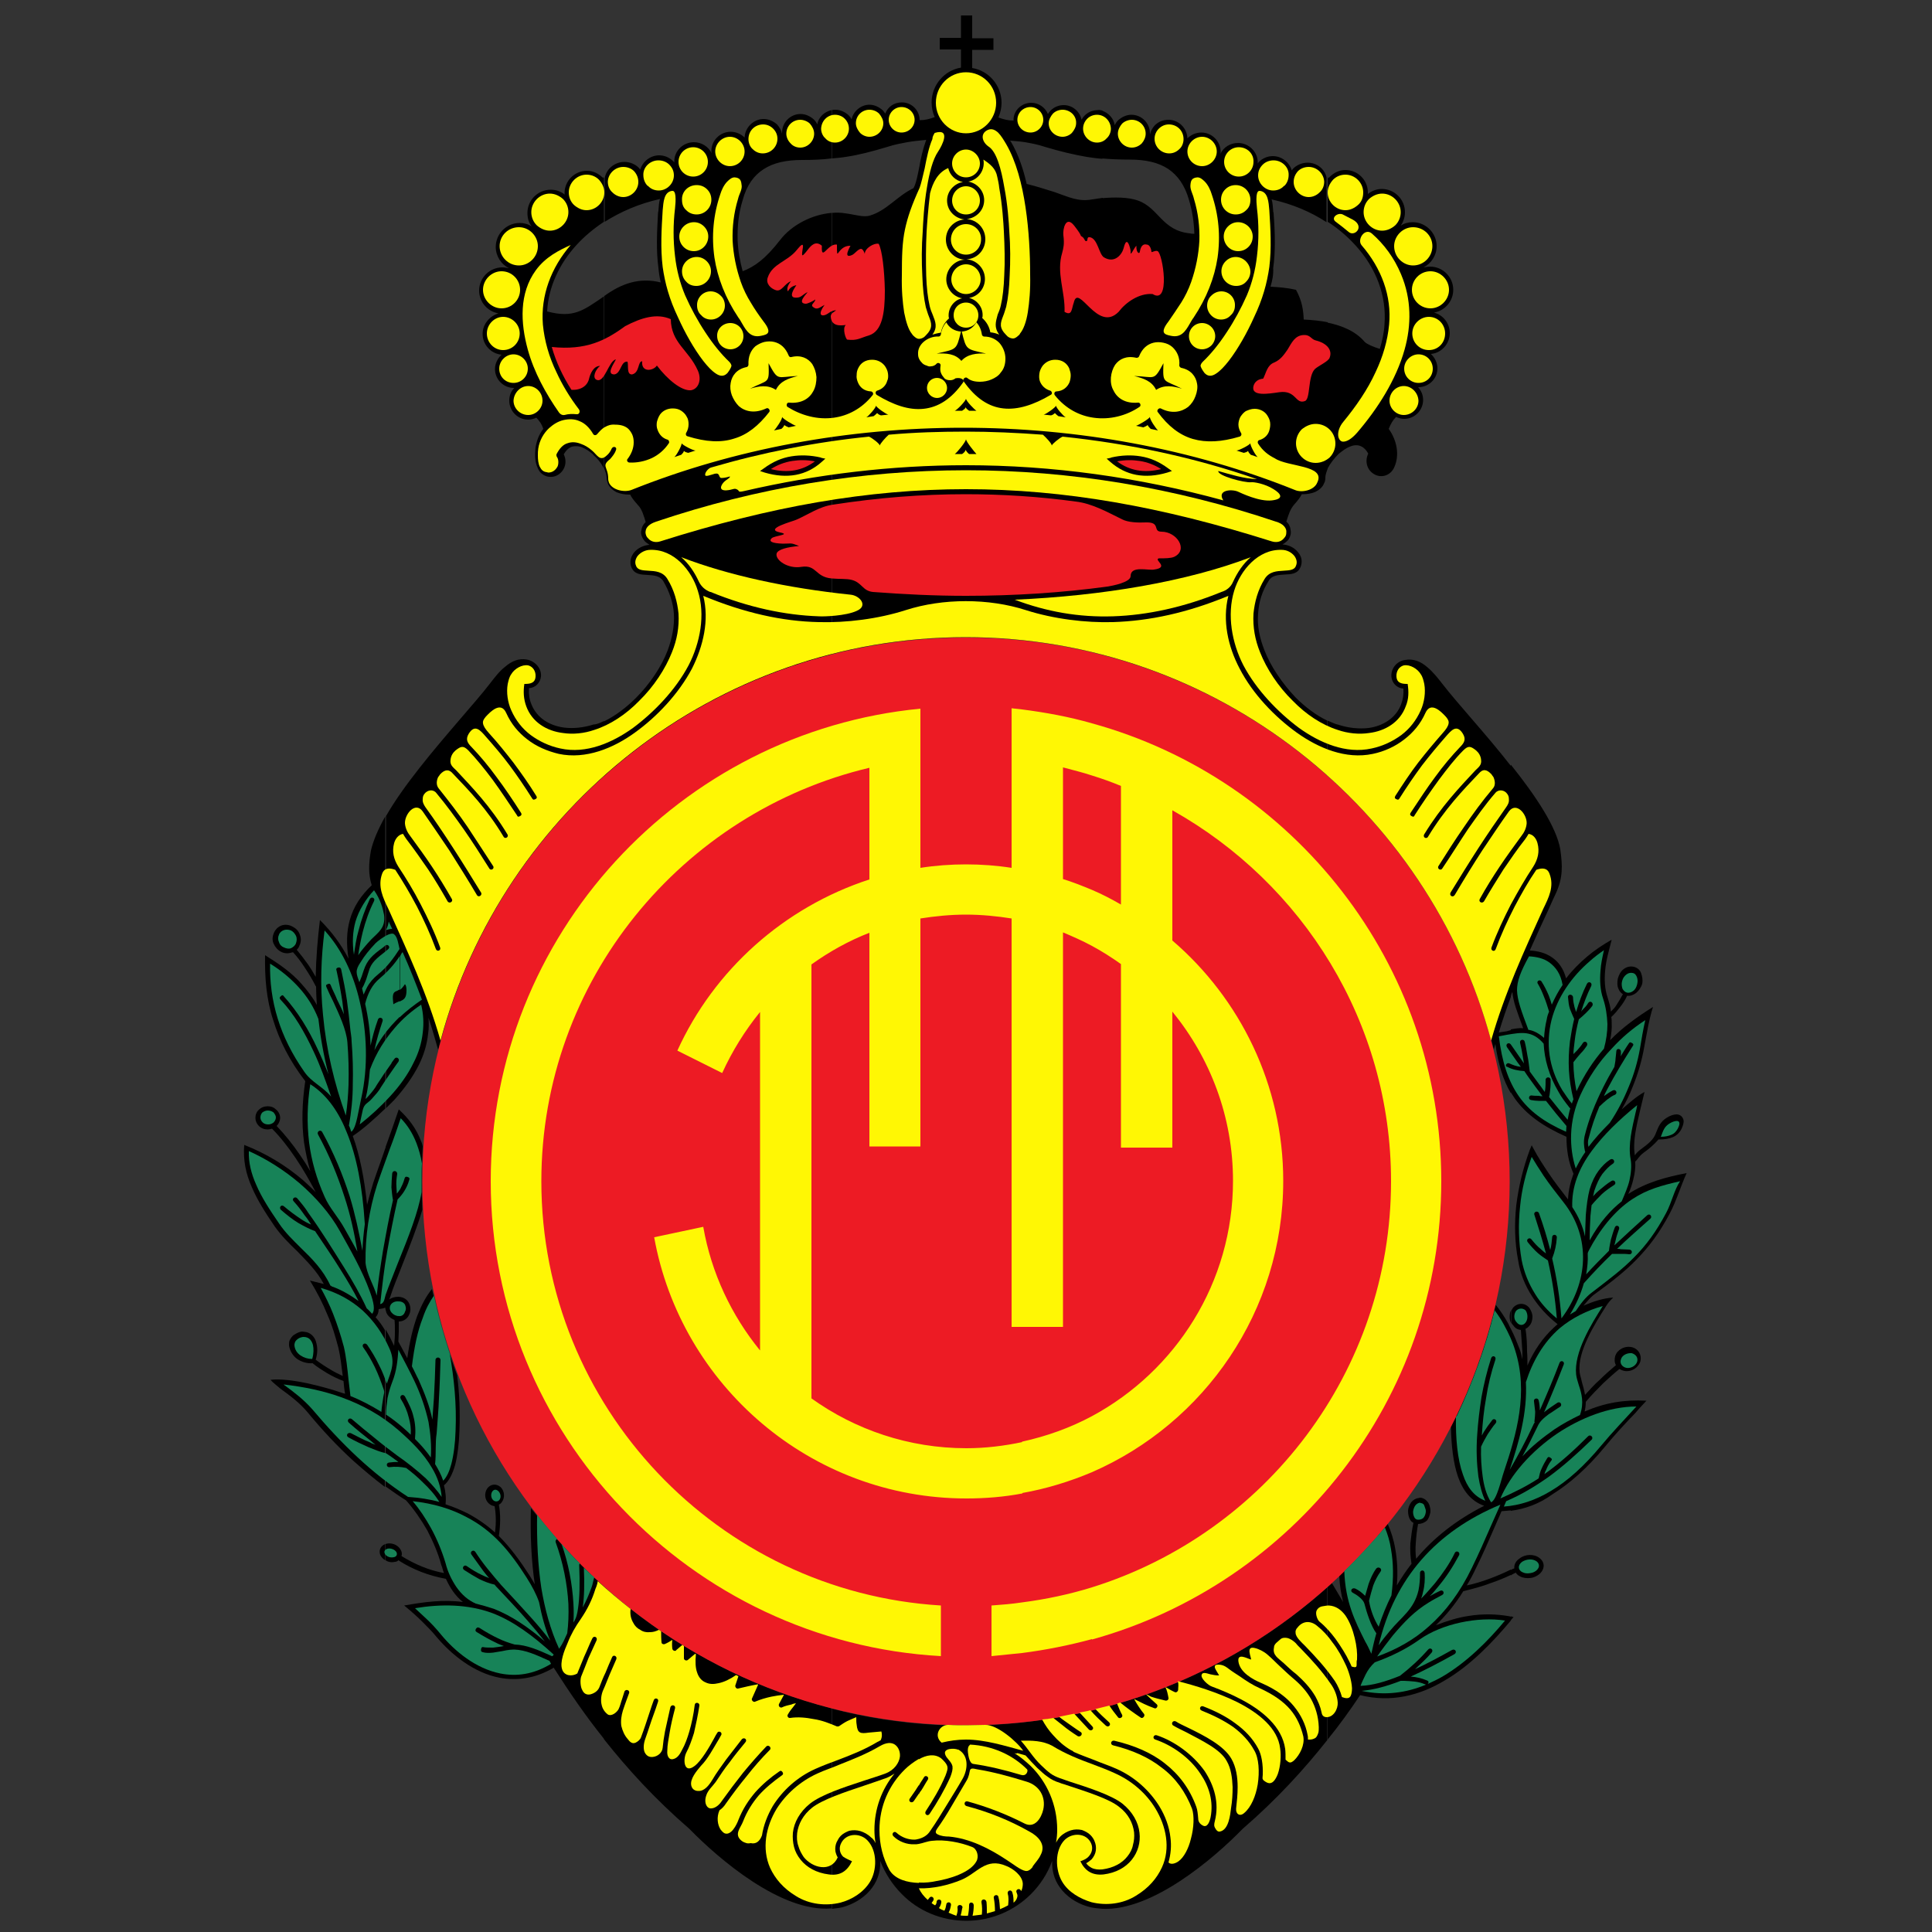 <?xml version="1.0" encoding="utf-8"?>
<!-- Generator: Adobe Illustrator 26.4.1, SVG Export Plug-In . SVG Version: 6.00 Build 0)  -->
<svg version="1.1"
	 id="Capa_1" xmlns:cc="http://creativecommons.org/ns#" xmlns:dc="http://purl.org/dc/elements/1.1/" xmlns:inkscape="http://www.inkscape.org/namespaces/inkscape" xmlns:sodipodi="http://sodipodi.sourceforge.net/DTD/sodipodi-0.dtd" xmlns:svg="http://www.w3.org/2000/svg" xmlns:rdf="http://www.w3.org/1999/02/22-rdf-syntax-ns#" sodipodi:docname="rcd_mallorca.svg"
	 xmlns="http://www.w3.org/2000/svg" xmlns:xlink="http://www.w3.org/1999/xlink" x="0px" y="0px" viewBox="0 0 500 500"
	 style="enable-background:new 0 0 500 500;" xml:space="preserve">
<rect x="0" y="0" width="500" height="500" fill="#333333" stroke="none"/>
<style type="text/css">
	.st0{fill:#FFF704;}
	.st1{fill:#ED1B24;}
	.st2{fill:#178358;}
</style>
<sodipodi:namedview  bordercolor="#666666" borderopacity="1" fit-margin-bottom="0" fit-margin-left="0" fit-margin-right="0" fit-margin-top="0" gridtolerance="10" guidetolerance="10" id="namedview307" inkscape:current-layer="Capa_1" inkscape:cx="54.028416" inkscape:cy="71.227984" inkscape:pageopacity="0" inkscape:pageshadow="2" inkscape:window-height="1024" inkscape:window-maximized="1" inkscape:window-width="1920" inkscape:window-x="-4" inkscape:window-y="-4" inkscape:zoom="5.6568716" objecttolerance="10" pagecolor="#ffffff" showgrid="false">
	</sodipodi:namedview>
<path id="path3" inkscape:connector-curvature="0" d="M391,419.3v-1l0.7,0.2L391,419.3C391.1,419.2,391.1,419.3,391,419.3L391,419.3
	z M391,407.7v-1.4c0.3-0.2,0.6-0.3,0.9-0.4c-0.1-1.1,0.5-2,1.4-2.6c1.4-1.1,3.7-1.2,5.1-0.1c0.8,0.6,1.1,1.3,1.1,2.1
	c-0.1,1.4-1.2,2.4-2.6,2.9c-0.9,0.3-2,0.3-3,0c-0.7-0.3-1.3-0.6-1.6-1.2C391.9,407.2,391.4,407.4,391,407.7L391,407.7z M391,391
	v-47.1c0.9,1.7,1.6,3.5,2.3,5.3c0.3,0.8,0.5,1.7,0.7,2.6c0-0.6,0-1.3,0-1.9c-0.1-1.9-0.3-3.8-0.4-5.7c-0.8-0.1-1.4-0.4-1.9-1.1l0,0
	c-0.3-0.3-0.4-0.5-0.6-0.8v-3.1c0.2-0.3,0.3-0.5,0.5-0.8c1.2-1.3,3.1-1.3,4.2,0.1c0.4,0.6,0.8,1.4,0.8,2.3s-0.3,1.8-0.8,2.3l0,0
	c-0.3,0.4-0.6,0.6-1,0.8c0.3,1.9,0.4,3.9,0.4,5.9c0.1,1.2,0.1,2.4,0.1,3.6c1.7-3.9,3.9-7.1,6.8-9.8c0.3-0.3,0.7-0.6,1-0.9
	c-2.8-2.2-4.9-4.6-6.6-7.2c-1.8-2.8-3.1-5.9-3.6-9.3c-0.9-4.6-1-9.5-0.5-14.2c0.6-4.9,1.8-9.8,3.5-14.4l0.5-1.2l0.6,1.1
	c1,1.9,2.3,3.9,3.7,6c1.6,2.4,3.4,4.7,5.1,6.9c0.1-2.3,0.6-4.4,1.4-6.6c0,0,0,0,0-0.1c-1.3-2.9-1.8-6.2-1.8-9.5
	c-6.1-2.7-10.3-5.7-13.3-9.8c-0.4-0.6-0.7-1.1-1.1-1.7v-16.3c1.1-0.2,2.2-0.4,3.2-0.3c-1.6-4.3-2.6-6.9-2.8-9.4
	c-0.2,0.4-0.3,0.7-0.4,1.1v-59.9c6.4,8,11.8,16.1,12.8,21.9c0.6,4.3,0.7,7.3-1.1,11.3c-0.4,0.8-1.2,2.6-2,4.4
	c-1.6,3.4-3.2,6.9-4.8,10.5c2.1,0.1,4.1,0.6,5.8,1.8c1.6,1.1,2.9,2.8,3.6,5.4c1.6-2.1,3.4-3.9,5.4-5.6c2-1.7,4.1-3.1,6.4-4.4
	c-0.7,2.8-1.5,5.4-1.7,8.1c-0.2,2.3-0.1,4.6,0.6,6.7c0.4,1.3,0.8,2.6,0.9,3.8c0.6-0.6,1.1-1.1,1.5-1.8c0.6-0.9,1.1-1.8,1.6-2.7
	c-0.5-0.3-0.9-0.8-1.1-1.3c-0.4-0.8-0.4-1.8-0.2-2.8c0.3-1,0.8-1.9,1.5-2.4c0.8-0.6,1.7-0.8,2.6-0.6c0.9,0.2,1.6,0.8,1.9,1.6
	s0.5,1.8,0.3,2.8c-0.3,1-0.9,1.8-1.6,2.4c-0.7,0.5-1.4,0.8-2.3,0.7c-0.5,1.1-1.1,2-1.8,2.9c-0.7,0.9-1.4,1.8-2.3,2.6
	c0.1,0.5,0.1,0.9,0.1,1.4c0.1,1.6-0.1,3.1-0.4,4.6c3.3-3.4,7.1-6.1,11.1-8.6c-1.1,3.4-1.6,6.9-2.3,10.5c-0.6,3.4-1.6,6.8-2.9,10
	c-0.8,2.1-1.8,4.1-2.9,6c1.9-1.6,3.7-3.3,5.9-4.5c-0.4,1.7-0.8,3.4-1.2,5c-0.9,3.8-1.9,8-1.3,11.4c0.4-0.6,0.9-1.1,1.6-1.6
	c1.6-1.2,3.3-2.4,3.9-4.3c0.6-1.5,1.1-2.8,2.7-3.8c0.9-0.6,1.9-0.9,2.6-0.9c0.9,0,1.6,0.6,1.8,1.5c0.1,0.6-0.1,1.3-0.5,2.2
	c-0.5,1-1.3,1.8-2.3,2.2c-0.9,0.4-2.1,0.6-3.7,0.6c-1.1,1.3-2.4,2.4-3.8,3.4c-0.7,0.5-1.2,1.1-1.8,1.9c-0.1,0.1-0.3,0.3-0.4,0.4
	c0.1,1.5-0.1,3-0.5,4.6c-0.3,1.3-0.7,2.5-1.3,3.8c4.6-3,9.8-4.4,15.1-5.4c-1.6,3.5-2.6,7.1-4.4,10.5c-2.7,5.1-5.4,8.6-8.5,11.8
	c-3.1,3.2-6.6,5.9-11,9.1c-1.1,0.8-1.9,1.9-2.8,2.9c2.6-1.1,5-1.9,7.7-2.1c-0.8,0.8-1.3,1.3-1.9,2.3c-2.9,4.6-7.4,11.7-6.8,17
	c0.1,0.8,0.4,1.6,0.6,2.6c0.3,1,0.6,2.1,0.8,3.3c1.3-1.4,2.5-2.8,3.8-3.9c1.4-1.4,2.8-2.6,4.2-3.8c-0.4-0.7-0.4-1.5-0.2-2.3
	c0.5-1.7,2.4-2.7,4.1-2.4c1.8,0.3,2.9,2,2.4,3.8c-0.6,1.7-2.4,2.7-4.1,2.4c-0.5-0.1-0.9-0.3-1.3-0.5c-1.4,1.1-2.8,2.4-4.2,3.7
	c-1.6,1.6-3.1,3.1-4.5,4.8c0,0.8-0.1,1.6-0.3,2.5c5.3-2.3,10.3-3.1,16-2.8c-0.9,1-1.9,2-2.8,3.1c-2.7,2.8-5.4,5.7-8.1,9
	c-4.4,5.3-8.9,9.3-13.4,12.1C398.4,389.2,394.7,390.5,391,391L391,391z M343.6,83.5c3.8,0.8,7.2,2.2,9.6,5c0.6,0.6,2.3,1.3,3.9,1.8
	c0.6-2.1,1.1-4.2,1.2-6.3c0.6-7.5-2.2-14.7-7.5-20.5c-2.1-2.3-4.4-4.3-7.2-6.1V45.8c0.1,0.1,0.1,0.3,0.1,0.4
	c0.1-0.1,0.3-0.3,0.4-0.4c1.1-1.1,2.5-1.8,4.1-1.8c3.2,0,5.8,2.6,5.8,5.8c0,0.1,0,0.3,0,0.4c1-0.8,2.3-1.3,3.6-1.3c3.3,0,6,2.7,6,6
	c0,1.3-0.4,2.5-1.1,3.5c0.9-0.6,2-0.9,3.1-0.9c3.4,0,6.2,2.8,6.2,6.2c0,2.4-1.4,4.5-3.4,5.5c0.6-0.1,1.1-0.2,1.7-0.2
	c3.3,0,6,2.7,6,6c0,2.9-2.1,5.4-5,5.9c2.4,0.6,4.1,2.8,4.1,5.3c0,2.8-2.2,5.2-4.9,5.4c1,0.9,1.7,2.3,1.7,3.7c0,2.8-2.3,4.9-4.9,4.9
	c-0.1,0-0.1,0-0.1,0c0.8,0.9,1.3,2,1.3,3.3c0,2.7-2.2,4.9-4.9,4.9c-0.8,0-1.4-0.2-2.1-0.5c-0.8,0.8-1.4,1.8-1.9,3.1
	c2.1,2.9,2.9,6.8,1.4,10c-1,2.2-3.6,2.9-5.5,1.5c-1.6-1.1-2.1-3.3-1.2-5.1c-0.6-1.1-1.3-1.7-2.1-2c-0.8-0.3-1.8-0.2-2.7,0.2
	c-1,0.4-1.9,1.1-2.9,1.9l0,0c-1.1,1.1-2.1,2.4-2.8,3.7L343.6,83.5C343.6,83.5,343.6,83.5,343.6,83.5z M391,198.2V258
	c-1.1,3-2.2,6.1-3.1,9.2c0.7-0.1,1.4-0.2,2-0.3c0.4-0.1,0.8-0.2,1.1-0.3v16.3c-2-3.4-3.3-7.6-4-12.7c-0.1,0.4-0.3,0.9-0.4,1.4
	c-6.9-27.7-22.2-52.3-43-70.9v-14.2c1,0.4,1.9,0.9,2.9,1.1c2.5,0.8,5.2,1.1,7.7,0.8c3.7-0.5,7.1-2.6,8.4-6.1
	c0.5-1.3,0.7-2.6,0.6-4.1c-1.7-0.1-2.9-1.4-3.1-3c-0.2-2.2,1.4-4.1,3.5-4.4c2.2-0.4,4.1,0.4,5.7,1.8c1.6,1.3,2.9,3,4,4.4
	c2,2.6,4.8,5.8,7.8,9.3C384.3,190,387.8,194.1,391,198.2C391,198.2,391,198.2,391,198.2z M391,339.2v3.1c-0.2-0.4-0.3-1-0.3-1.5
	C390.7,340.2,390.8,339.6,391,339.2C391,339.2,391,339.2,391,339.2z M391,343.9c-0.3-0.5-0.5-1.1-0.8-1.6c-0.9-1.6-1.9-3.1-3.1-4.6
	c-2.6,11.1-6.5,21.7-11.6,31.6c0.1,4.8,0.6,9.3,1.8,12.8c1.3,3.7,3.4,6.4,6.8,7.6c-7.1,3.6-13,8.2-17.6,13.7c-0.2-1.4-0.2-2.7-0.1-4
	c0.1-1.7,0.3-3.4,0.6-5l0,0c0.8,0,1.6-0.3,2.2-0.8c0.5-0.5,0.8-1.3,1-2.3c0-0.4,0-0.8-0.1-1.1c-0.1-0.7-0.4-1.3-0.8-1.7
	c-0.4-0.5-1-0.8-1.6-0.9c-0.2,0-0.4,0-0.6,0.1c-0.8,0.1-1.4,0.5-1.9,1.1c-0.4,0.6-0.8,1.4-0.8,2.3c0,0.8,0.2,1.7,0.6,2.3
	c0.2,0.3,0.4,0.5,0.8,0.7c-0.4,1.8-0.6,3.6-0.8,5.3c-0.1,1.8,0,3.5,0.3,5.3c-1.4,1.8-2.6,3.6-3.8,5.6c0.3-3.4,0.1-6.6-0.4-9.4
	c-0.4-2.4-1.1-4.6-2-6.6c-3.8,4.8-8,9.3-12.5,13.5c0.1,2.6,0.5,4.8,1,6.8l-2.9-4.9c-0.4,0.4-0.8,0.7-1.2,1.1v39.5
	c3.1-3.8,5.9-7.7,8.5-11.6c8,2,15.4,0.1,21.9-3.8c6.7-3.9,12.5-10,17.1-15.5v-1l-0.3-0.1c-3.4-0.6-6.9-0.7-10.6-0.1
	c-2.8,0.4-5.6,1.3-8.5,2.4c2.6-2.5,5-5.4,7.1-8.8c2.4-0.6,4.8-1.2,7.1-2.1c1.8-0.6,3.5-1.3,5.2-2.1v-1.4c-1.8,0.9-3.7,1.7-5.6,2.4
	c-1.9,0.7-3.8,1.3-5.8,1.7c0.8-1.3,1.6-2.8,2.3-4.3c1.8-3.6,3.4-7.3,5-11c0.6-1.3,1.1-2.6,1.7-3.9c0.8-0.1,1.6-0.1,2.4-0.2
	C391,391,391,343.9,391,343.9z M328.8,74.2c2.2,0.1,4.4,0.3,6.6,0.8c1.6,2.9,1.9,5.3,2,7.7c2.1,0.1,4.3,0.3,6.2,0.7v37.9
	c-0.3,0.8-0.6,1.6-0.6,2.3c0,0.6-0.1,1.1-0.3,1.4c-0.4,1.1-1.3,1.8-2.3,2.3c-0.9,0.4-2.1,0.6-3.1,0.6c-0.1,0-0.3,0-0.4,0
	c-0.4,0.8-1,1.6-1.9,2.6c-1.1,1.2-1.6,2.9-2.1,4.5c0.7,0.6,1,1.3,1.1,2.1c0.1,0.6,0.1,1.1-0.1,1.6c-0.2,0.6-0.4,1-0.9,1.4
	c-0.3,0.3-0.7,0.6-1.1,0.8c1.6,0.1,3.1,0.8,4.1,2.1c0.9,1.1,1.1,2.4,0.6,3.7c-0.8,1.9-2.4,1.9-4.3,2c-1.5,0.1-3.1,0.2-3.9,1.5
	c-1.8,2.8-2.6,5.6-2.8,8.5c-0.3,3.3,0.4,6.4,1.6,9.5c1.6,4.2,4.6,8.6,8.1,12.3c2.5,2.5,5.3,4.6,8.2,6v14.2
	c-16.4-14.7-36.4-25.6-58.4-31.3V51.3c3.3-0.3,6.9-0.3,9.4,0.6c5.4,1.9,6.2,7.8,13.5,8.5c0.3,0.1,0.7,0.1,1.1,0.1
	c-0.1-2.9-0.5-5.8-1.4-8.8c-1.1-3.8-2.9-6.3-5.4-8c-2.6-1.7-5.9-2.4-10-2.4c-2.6,0-4.9-0.1-7.2-0.3V28.6c1.8,0.6,3.1,2,3.4,3.8
	c0.2-0.5,0.5-0.9,0.9-1.3l0,0c0.9-0.8,2.1-1.4,3.4-1.4c2.6,0,4.8,2.1,4.8,4.8c0,0.1,0,0.1,0,0.3c0.2-0.9,0.7-1.8,1.3-2.4l0,0
	c0.9-0.9,2.1-1.4,3.5-1.4c2.6,0,4.8,2.1,4.9,4.8c0.9-0.9,2.2-1.5,3.6-1.5c2.8,0,5,2.3,5,5c0,0.2,0,0.4-0.1,0.6
	c0.8-1.8,2.6-2.9,4.6-2.9c2.8,0,5.1,2.3,5.1,5c0,0.1,0,0.2,0,0.3c0.1-0.1,0.2-0.3,0.3-0.4l0,0l0,0l0,0c0.9-0.9,2.2-1.5,3.6-1.5
	c2.3,0,4.3,1.6,4.9,3.7c0.1-0.2,0.3-0.3,0.4-0.5l0,0l0,0l0,0c0.9-0.9,2.3-1.5,3.7-1.5c2.4,0,4.4,1.6,4.9,3.8v11.6
	c-4.1-2.7-8.9-4.7-14.2-5.9c0.3,1,0.3,2,0.4,3c0,0.1,0,0.3,0.1,0.5c0.4,5.4,0.5,10-0.1,14.3C329.6,70.9,329.3,72.6,328.8,74.2
	L328.8,74.2L328.8,74.2z M343.6,410.7v39.5c-6.1,7.7-13.1,15.4-22,23.1c-7.5,7.7-23.4,21.3-36.3,20.7v-52
	C307.2,436.3,327.2,425.4,343.6,410.7z M285.3,28.6v12.5c-1.4-0.1-2.8-0.3-4.1-0.5c-3.4-0.6-6.8-1.4-10.8-2.6
	c-1.8-0.6-3.4-0.9-5.1-1.2c-1.3-0.2-2.6-0.3-3.9-0.4c0.1,0.1,0.2,0.3,0.3,0.4c1.8,3.1,3.1,6.8,4,10.8c2.5,0.6,4.9,1.4,7.2,2.1
	c3.5,1.2,6.1,2.6,9.8,1.9c0.9-0.1,1.8-0.3,2.7-0.4v118.2c-11.3-2.9-23.1-4.5-35.3-4.5c-12,0-23.7,1.5-34.8,4.4V55.1
	c1.2-0.1,2.3-0.1,3.4,0.1c2.5,0.3,4.7,1.1,6.4,0.6c4.4-1.3,7.1-5.1,11.3-7.1c0.1-0.2,0.2-0.4,0.3-0.6c0.4-0.9,0.8-2.8,1.2-4.8
	c0.4-2.4,1-4.9,1.8-7.1c-1.7,0.2-3.3,0.3-4.9,0.6c-1.6,0.3-3.3,0.6-5.1,1.2c-4,1.2-7.4,2.1-10.8,2.6c-1.2,0.2-2.4,0.3-3.6,0.4V28.5
	c0.3-0.1,0.6-0.1,0.9-0.1c1.3,0,2.5,0.6,3.4,1.4l0,0c0.3,0.3,0.6,0.7,0.8,1.1c0.4-2.1,2.4-3.8,4.6-3.8c1.3,0,2.5,0.6,3.4,1.4
	c0.3,0.3,0.5,0.6,0.7,0.9c0.7-1.8,2.3-2.9,4.3-2.9c2.6,0,4.6,2.1,4.6,4.6c1.4,0,2.6-0.3,3.9-0.8c-0.5-1.1-0.8-2.4-0.8-3.8
	c0-4.5,3.3-8.3,7.6-9v-4.7h-5.5v-3h5.5V4h2.9v5.9h5.5v3h-5.5v4.7c4.3,0.7,7.6,4.5,7.6,9c0,1.3-0.3,2.6-0.8,3.8
	c1.3,0.5,2.5,0.8,3.9,0.8c-0.1-2.5,2-4.6,4.6-4.6c1.9,0,3.6,1.2,4.3,2.9c0.2-0.3,0.4-0.6,0.7-0.9c0.9-0.9,2.1-1.4,3.4-1.4
	c2.3,0,4.2,1.7,4.6,3.8c0.2-0.4,0.5-0.8,0.8-1.1l0,0c0.9-0.9,2.1-1.4,3.4-1.4C284.4,28.4,284.8,28.5,285.3,28.6L285.3,28.6
	L285.3,28.6z M285.3,442v52c-1.1-0.1-2.1-0.2-3.1-0.4c-5.6-1.4-10.2-5.8-9.9-12c-1.2,3.3-3.1,6.2-5.5,8.6
	c-4.3,4.3-10.3,6.9-16.7,6.9c-6.5,0-12.5-2.6-16.7-6.9c-2.4-2.4-4.3-5.3-5.6-8.6c0.3,6.1-4.3,10.5-9.8,12c-0.9,0.2-1.8,0.3-2.7,0.4
	v-51.8c11.1,2.9,22.9,4.4,34.8,4.4C262.2,446.5,274,444.9,285.3,442z M215.2,28.5v12.5c-2.3,0.3-4.8,0.4-7.6,0.4
	c-4.1,0-7.4,0.7-10,2.4c-2.5,1.6-4.4,4.2-5.4,8c-1.1,3.5-1.4,7-1.3,10.4c0.1,2.7,0.6,5.4,1.3,8c3.1-1.2,5.9-3.2,9.7-8.1
	c3-3.9,8.3-6.6,13.3-7v114.3c-22.2,5.7-42.3,16.7-58.9,31.6v-14.3c2.9-1.4,5.8-3.6,8.3-6.1c3.6-3.6,6.6-8.1,8.2-12.3
	c1.1-3,1.8-6.2,1.6-9.5c-0.2-2.8-1.1-5.6-2.8-8.5c-0.9-1.3-2.4-1.4-3.9-1.5c-1.8-0.1-3.5-0.1-4.3-2c-0.5-1.3-0.2-2.6,0.6-3.7
	c1-1.3,2.6-2,4.1-2.1c-0.4-0.3-0.8-0.5-1.1-0.8c-0.4-0.4-0.7-0.9-0.9-1.4c-0.2-0.5-0.3-1.1-0.1-1.6c0.1-0.8,0.4-1.4,1.1-2.1
	c-0.5-1.6-0.9-3.3-2.1-4.5c-0.9-1-1.6-1.9-1.9-2.6c-0.1,0-0.3,0-0.4,0c-1,0-2.1-0.2-3.1-0.6c-1-0.5-1.9-1.3-2.3-2.3
	c-0.1-0.4-0.3-0.9-0.3-1.4c0-0.7-0.3-1.6-0.6-2.4V76.7v-0.1c4.4-3.2,9.1-4.9,14.6-3.5c-0.3-1.3-0.5-2.6-0.6-3.8
	c-0.6-4.4-0.4-8.9-0.1-14.3c0.1-0.3,0.1-0.4,0.1-0.5c0.1-1,0.1-2,0.4-3c-5.4,1.2-10.2,3.3-14.3,5.9V46.1l0,0
	c0.4-2.4,2.6-4.2,5.1-4.2c1.4,0,2.8,0.6,3.7,1.5l0,0l0,0l0,0c0.1,0.2,0.3,0.3,0.4,0.5c0.6-2.1,2.6-3.7,4.9-3.7
	c1.4,0,2.7,0.6,3.6,1.5l0,0l0,0l0,0c0.1,0.1,0.3,0.3,0.3,0.4c0-0.1,0-0.1,0-0.3c0-2.8,2.3-5,5.1-5c2,0,3.8,1.2,4.6,2.9
	c-0.1-0.2-0.1-0.4-0.1-0.6c0-2.8,2.3-5,5-5c1.4,0,2.7,0.6,3.6,1.5c0.1-2.6,2.3-4.8,4.9-4.8c1.4,0,2.6,0.6,3.5,1.4l0,0
	c0.6,0.7,1.1,1.5,1.3,2.4c0-0.1,0-0.2,0-0.3c0-2.7,2.2-4.8,4.8-4.8c1.3,0,2.5,0.6,3.4,1.4l0,0c0.4,0.4,0.7,0.8,0.9,1.3
	C211.8,30.4,213.3,28.9,215.2,28.5C215.2,28.5,215.2,28.5,215.2,28.5z M215.2,442.1v51.8c-13,1.1-29.2-12.8-36.8-20.6
	c-8.9-7.7-16-15.5-22.1-23.2v-39.5C172.9,425.4,193,436.4,215.2,442.1z M156.3,46.1v11.3c-2.7,1.8-5.1,3.8-7.1,6
	c-4.5,4.9-7.3,11-7.6,17.2c6.8,1.8,9.3-0.2,14.7-3.9v44.6c-0.6-1.3-1.6-2.6-2.8-3.6h0.1c-0.9-0.8-1.9-1.5-2.9-1.9
	c-0.9-0.4-1.9-0.4-2.7-0.2c-0.8,0.3-1.5,0.9-2.1,2c0.9,1.8,0.4,3.9-1.2,5.1c-1.9,1.4-4.6,0.7-5.5-1.5c-0.8-1.6-0.8-3.6-0.6-5.4l0,0
	c0.3-1.8,0.9-3.4,2-4.8c-0.4-1.3-1.1-2.2-1.8-2.9c-0.6,0.3-1.4,0.5-2.1,0.5c-2.8,0-4.9-2.3-4.9-4.9c0-1.3,0.4-2.4,1.3-3.3
	c-0.1,0-0.1,0-0.1,0c-2.7,0-4.9-2.2-4.9-4.9c0-1.4,0.7-2.8,1.7-3.7c-2.8-0.3-4.9-2.6-4.9-5.4c0-2.5,1.8-4.6,4.1-5.3
	c-2.9-0.5-5-3-5-5.9c0-3.3,2.7-6,6-6c0.6,0,1.1,0.1,1.7,0.2c-2-1-3.4-3.1-3.4-5.5c0-3.4,2.8-6.2,6.2-6.2c1.1,0,2.2,0.3,3.1,0.9
	c-0.8-1-1.1-2.2-1.1-3.5c0-3.3,2.7-6,6-6c1.4,0,2.6,0.4,3.7,1.3c-0.1-0.1-0.1-0.3-0.1-0.4c0-3.2,2.6-5.8,5.8-5.8
	c1.6,0,3,0.7,4.1,1.8C156,45.8,156.2,45.9,156.3,46.1C156.3,46.1,156.3,46.1,156.3,46.1z M156.3,186.6v14.3
	c-20.7,18.5-35.9,43.1-42.9,70.8c-0.8-2.8-1.6-5.6-2.5-8.3c0.1,1.4,0.1,2.8-0.1,4.1c-0.3,2.8-1.1,5.5-2.4,8.1
	c-1.5,3-3.7,6.1-6.4,9.1c-0.6,0.6-1.4,1.4-2.1,2.1v-75.6c4.5-7.9,12.4-17.2,19.1-25c3-3.5,5.8-6.7,7.8-9.3c1.1-1.4,2.4-3.2,4-4.4
	c1.6-1.4,3.5-2.2,5.6-1.8c2.1,0.4,3.8,2.3,3.6,4.4c-0.2,1.6-1.4,2.9-3.1,3c-0.1,1.6,0.1,2.9,0.6,4.1c1.4,3.6,4.7,5.6,8.5,6.1
	c2.4,0.3,5.1,0,7.6-0.8C154.3,187.5,155.3,187.1,156.3,186.6C156.3,186.6,156.3,186.6,156.3,186.6z M156.3,410.5V450
	c-4.9-6.1-9.1-12.3-13-18.4c-4.9,2.9-9.7,3.4-14,2.6c-6.8-1.3-12.5-6.1-16.1-10.3c-1.3-1.6-2.6-2.9-3.8-4.1
	c-1.5-1.5-3.1-2.9-4.8-4.3c5.1-0.9,10.1-1.6,15.2-0.9c-1-0.8-1.9-1.8-2.6-2.8c-0.7-1-1.3-2.1-1.8-3.2c-4.4-0.8-8.6-2.4-12.3-4.8
	c-0.3,0.3-0.6,0.4-0.9,0.4c-0.8,0.2-1.7,0.1-2.4-0.4v-4.2c0.1,0,0.2-0.1,0.3-0.1c1.3-0.3,2.9,0.3,3.6,1.6c0.3,0.5,0.4,1.1,0.2,1.6
	c3.4,2.1,7.1,3.7,11,4.4c-0.3-0.7-0.4-1.4-0.7-2.1c-0.8-3-2.1-6-3.6-8.9c-1.6-2.8-3.4-5.4-5.5-7.8c-1.8-1.1-3.6-2.4-5.3-3.6v-40.6
	c0.8,1.3,1.5,2.7,2.2,4.2c0-0.4,0.1-0.8,0.1-1.3l0,0c0.1-0.9,0.1-1.8,0.1-2.6c0-0.9,0-1.9-0.1-2.8c-1-0.4-1.8-1.1-2.1-1.9
	c-0.1-0.4-0.3-0.9-0.3-1.3l0,0v-41.2c0.1-0.1,0.1-0.3,0.1-0.4c1.2-3.3,2.3-6.4,3.4-9.7c2.6,2.4,4.5,4.9,5.8,8.3
	c0.2,0.4,0.3,0.8,0.4,1.3c-0.1,2.9-0.3,5.9-0.3,8.9c0,2.5,0.1,5,0.2,7.5c-1.3,4.4-3.3,9.5-5.2,14.3c-1.1,2.9-2.3,5.6-3.1,8.2
	c-0.1,0.3-0.2,0.5-0.3,0.7c0.6-0.4,1.4-0.7,2.4-0.7c1.6,0.1,2.5,0.9,2.9,2c0.3,0.8,0.3,1.8-0.1,2.6c-0.4,1-1.4,1.8-2.7,1.8
	c0,0.9,0,1.8,0,2.6s-0.1,1.8-0.1,2.6c0.2,0.4,0.4,0.8,0.7,1.3c0.5,1,1.1,2,1.6,3c0.6-4.3,1.5-8,2.6-11c1.1-2.8,2.3-5.1,3.8-6.9
	c1.6,7.6,3.8,15.1,6.5,22.3c0.6,4.6,0.8,9.4,0.6,14.4c-0.1,3.4-0.5,6.4-1.1,8.8c-0.7,2.4-1.6,4.2-2.9,5.3c0.4,1.6,0.6,3.3,0.4,4.9
	c2.1,0.7,4,1.5,5.8,2.4c2.6,1.4,4.9,3,7,4.9c0.3-2.2,0.3-4.6-0.1-6.8c-0.6-0.1-1.1-0.3-1.6-0.8c-1-1-1.1-2.6-0.3-3.8
	c0.9-1.2,2.4-1.3,3.5-0.3c1,1,1.1,2.7,0.3,3.8c-0.2,0.3-0.4,0.5-0.8,0.7c0.5,2.6,0.4,5.4,0,8.1c3.1,3.1,5.6,6.6,8,10.3
	c0.5,0.8,0.9,1.5,1.3,2.2c-0.9-6.1-1.2-12.8-1-19.7C143.2,397.7,149.5,404.5,156.3,410.5L156.3,410.5z M99.7,211.3v75.6
	c-2.6,2.5-5.7,5.3-8.4,7.1c1.8,4.9,3,11,3.7,17.8c0.5-1.9,1-3.8,1.6-5.7c1-3,2.1-5.9,3.1-8.9v41.2c-0.4,0.2-0.9,0.3-1.7,0.4
	c0,0.9-0.3,1.6-0.8,2.1c0.9,1,1.7,2.1,2.4,3.3v40.6c-2.8-2.1-5.4-4.3-8-6.6c-4.3-3.9-8.2-8.1-12-12.7c-2-2.4-4.4-4.2-7-6.1
	c-0.9-0.8-1.8-1.4-2.6-2.3c5.1-0.6,13.9,1.8,18.6,3.4c0.3,0.1,0.4,0.1,0.7,0.2c-0.2-1.1-0.3-2.2-0.4-3.3c-1.4-0.5-2.8-1.2-4.2-2
	c-1.3-0.8-2.6-1.6-3.8-2.6c-1.4,0.1-2.8-0.3-4-1.1c-1.1-0.8-1.9-2.1-2.1-3.5c0-0.4,0-0.8,0.1-1.2c0.3-0.6,0.7-1.3,1.3-1.6
	c0.6-0.4,1.2-0.7,1.9-0.8c0.4,0,0.9,0.1,1.4,0.2c1.2,0.4,2.1,1.4,2.4,2.9c0.3,1.2,0.3,2.6-0.2,4.2c1.2,0.9,2.4,1.7,3.6,2.4
	c1.1,0.7,2.3,1.3,3.4,1.8c-0.3-2.5-0.6-5-1.1-7.2c-0.8-3-1.6-5.8-2.8-8.5c-1.3-3.2-2.8-6.1-4.6-9c1.2,0.3,2.4,0.6,3.6,0.9
	c-1.8-3.4-4.4-5.9-6.9-8.5c-2.1-2-4.1-4-5.8-6.4c-2.4-3.5-4.5-6.8-5.9-10.1c-1.6-3.6-2.3-7-2-11c5.6,2.2,10.6,5.2,15.2,9.1
	c1.1,1,2.3,2.1,3.3,3.1c-1.6-3-3.3-6-5.2-8.8s-3.9-5.4-6.1-7.6c-0.4,0.1-0.8,0.2-1.1,0.2c-0.9,0-1.7-0.3-2.3-0.9s-0.9-1.3-0.9-2.1
	c0-0.8,0.3-1.6,0.9-2.1c0.6-0.6,1.4-0.9,2.3-0.9s1.6,0.3,2.2,0.9c0.6,0.5,1,1.3,1,2.1c0,0.8-0.4,1.6-0.9,2.1
	c2.2,2.3,4.2,4.8,6.1,7.6c0.9,1.3,1.8,2.7,2.6,4.1c-0.7-2.4-1.2-4.9-1.6-7.3c-0.7-5.3-0.5-10.6,0.3-16c-4.1-5.3-6.7-10.6-8.3-15.8
	c-1.8-5.5-2.2-11.1-2.1-16.8c3.5,2.2,6.8,4.4,9.5,7.5c1.5,1.7,2.9,3.5,3.9,5.4c-0.1-1.6-0.2-3.3-0.2-4.8l-0.1-0.1
	c-0.9-1.8-1.9-3.4-2.9-4.9c-0.9-1.4-1.9-2.7-3-3.9c-0.1,0.1-0.1,0.1-0.3,0.1c-0.9,0.3-1.9,0.3-2.8-0.2c-0.8-0.4-1.5-1.2-1.9-2.1
	c-0.4-0.9-0.3-1.9,0.1-2.8c0.4-0.9,1.1-1.6,2-1.9c0.9-0.3,1.9-0.2,2.8,0.3c0.8,0.4,1.6,1.1,1.9,2.1c0.4,1,0.3,2-0.1,2.8
	c-0.1,0.4-0.4,0.8-0.7,1.1c1,1.2,2,2.5,3,3.9c0.6,0.9,1.3,2,1.9,3.1c0.1-4.9,0.5-9.8,1.1-14.7c3.1,3.1,5.4,6.2,7.4,10
	c-0.6-3.8-0.5-7,0.3-9.9c1-3.7,3-6.5,5.7-9.1c-0.9-2.9-0.8-5.6-0.2-9C96.6,217.5,97.9,214.5,99.7,211.3
	C99.7,211.3,99.7,211.3,99.7,211.3z M99.7,399.6v4.2c-0.5-0.3-0.9-0.7-1.2-1.2C97.9,401.4,98.4,400.1,99.7,399.6z"/>
<path id="path5" inkscape:connector-curvature="0" class="st0" d="M261.2,59.8c0.3,3.9,0.3,7.9,0.1,11.5c-0.1,3.1-0.4,5.9-0.9,8.1
	c-0.3,0.9-0.5,1.7-0.8,2.4c-0.7,1.8-1.1,3,0.8,4.9c0.1,0.1,0.3,0.3,0.4,0.4c0.4,0.3,0.9,0.5,1.4,0.5c0.4,0,0.9-0.3,1.4-0.8
	c0.2-0.1,0.3-0.3,0.4-0.5c0.9-1.1,1.6-3,2-5.5c0.4-2.6,0.7-5.8,0.6-9.7c0-5.3-0.3-11.5-1.2-17.5c-0.9-6-2.4-11.8-5-16.3
	c-0.6-1-1.3-2.2-2.1-3c-0.8-0.7-1.6-1.1-2.6-0.7c-2.1,0.9-1.6,3.1,0.1,4.3c2.1,1.3,3.3,5.8,4.1,10.5l0,0
	C260.8,53,261.1,57.8,261.2,59.8z"/>
<path id="path7" inkscape:connector-curvature="0" class="st0" d="M316.6,129.5c-21.9-6-44.3-9.1-66.6-9.1
	c-19.2,0-38.5,2.3-57.5,6.7c-1.8,0.4-0.9-0.1-1.9-0.5c-0.6-0.3-1.1,0.2-2.6,0.3c-1.9,0.1-1.6-1.1-0.7-2.1c0.8-0.8,1.7-1.1,1.6-1.5
	c-1.3,0.4-1.9,0.4-2.3,0.4c-0.7-0.2-0.2-1.4-1.6-1.1c-1.1,0.3-2.5,0.9-2.5,0.3c-0.1-0.6,0.8-1.7,1.5-1.9c13.3-3.9,27-6.6,40.9-8
	c0.9,0.4,2.7,1.8,2.8,2.3c0-0.4,1.5-2.1,2.3-2.8c6.6-0.6,13.3-0.8,19.9-0.8c6.6,0,13.3,0.3,20,0.8c0.8,0.7,2.3,2.3,2.3,2.8
	c0.1-0.4,1.9-1.9,2.8-2.3c17.3,1.8,34.2,5.4,50.3,11c-3.3-0.1-6.8-1.2-10-2.1c-0.3,1.2,6.8,3.1,8.5,2.9c0.7-0.1,3.6,0.4,5.8,1.8
	c1.8,1.1,2.9,2.5-0.4,2.9s-8-1.9-8.9-2.3C318.5,126.5,314.9,126.9,316.6,129.5z"/>
<path id="path9" inkscape:connector-curvature="0" class="st0" d="M241.9,34.4c4.3-1.3,1.9,3.3,0.9,4.8c-1.4,2-2.3,5.6-2.9,9.3l0,0
	c-0.8,4.6-1,9.3-1.1,11.4c-0.3,3.9-0.3,7.9-0.1,11.5c0.1,3.1,0.4,5.9,0.9,8.1c0.3,0.9,0.5,1.7,0.8,2.4c0.7,1.8,1.1,3-0.8,4.9
	c-0.1,0.1-0.3,0.3-0.4,0.4c-0.4,0.3-0.9,0.5-1.4,0.5c-0.4,0-0.9-0.3-1.4-0.8c-0.1-0.1-0.3-0.3-0.4-0.5c-0.9-1.1-1.5-3-2-5.5
	c-0.4-2.6-0.7-5.8-0.6-9.7c0-5,0.1-8.5,0.8-11.8c0.7-3.3,1.8-6.4,3.8-10.8c0.4-1.1,0.8-2.9,1.3-5c0.5-2.6,1.1-5.6,2-7.6
	C241.3,35.4,241.6,34.9,241.9,34.4z"/>
<path id="path11" inkscape:connector-curvature="0" class="st0" d="M245.4,43.5c0.4,1.8,1.9,3.3,3.8,3.6c-2.3,0.4-4.1,2.4-4.1,4.8
	c0,2.6,2,4.6,4.5,4.9c-2.7,0.2-4.8,2.4-4.8,5.2c0,2.8,2.2,5.1,4.9,5.2c-2.6,0.1-4.8,2.4-4.8,5.1c0,2.4,1.8,4.5,4.1,4.9
	c-2,0.4-3.5,2.3-3.5,4.4c0,0.3,0,0.5,0.1,0.8c-1,0.9-1.8,2.1-2.1,3.7c-0.8,0.1-1.5,0.3-2.2,0.5c1.4-1.9,0.8-3.3,0.1-5.1
	c-0.3-0.7-0.6-1.4-0.8-2.3c-0.5-2.1-0.8-4.8-0.9-7.9c-0.1-3.5-0.1-7.5,0.1-11.3c0.1-1.9,0.4-5.9,0.9-10
	C241.4,47.3,242.7,44.6,245.4,43.5z"/>
<path id="path13" inkscape:connector-curvature="0" class="st0" d="M258.6,86.6c-0.7-0.3-1.4-0.5-2.3-0.6c-0.3-1.6-1.1-2.8-2.1-3.7
	c0.1-0.3,0.1-0.5,0.1-0.8c0-2.1-1.5-3.9-3.5-4.4c2.4-0.4,4.1-2.5,4.1-4.9c0-2.7-2.1-4.9-4.8-5.1c2.8-0.1,4.9-2.4,4.9-5.2
	c0-2.8-2.1-5-4.8-5.2c2.5-0.3,4.5-2.3,4.5-4.9c0-2.4-1.8-4.4-4.1-4.8c2.7-0.5,4.4-3.1,3.9-5.7c1.8,1.2,3.2,2.3,3.6,4.5
	c0.2,0.9,0.4,1.8,0.5,2.8l0,0c0.8,4.4,1.1,9.2,1.2,11.3c0.2,3.9,0.3,7.8,0.1,11.3c-0.1,3.1-0.4,5.8-0.9,7.9
	c-0.2,0.9-0.5,1.6-0.8,2.3C257.7,83.3,257.2,84.7,258.6,86.6z"/>
<path id="path15" inkscape:connector-curvature="0" class="st0" d="M249.3,98.9c-3.1,4.4-6.5,6.5-10.3,6.9c-3.8,0.4-7.8-1-12.1-3.6
	c-0.4-0.3-0.4-0.9,0.1-1.1c1.4-0.4,2.3-1.4,2.6-2.5c0.3-0.6,0.3-1.3,0.2-2c-0.1-0.7-0.4-1.3-0.8-1.9l0,0c-0.7-0.9-1.8-1.6-3.3-1.6
	c-1.8,0-3,0.9-3.6,2.2c-0.3,0.6-0.4,1.1-0.4,1.8l0,0l0,0l0,0c-0.1,0.6,0.1,1.3,0.3,1.8c0.5,1.3,1.6,2.3,3.4,2.4c0.4,0,0.8,0.6,0.4,1
	c-2.8,3.5-6.4,5.3-10,5.8c-4.2,0.6-8.5-0.6-12-2.8c-0.4-0.3-0.2-1.2,0.4-1.1c3.3,0.3,5.3-1.1,6.3-3c0.6-1.1,0.8-2.4,0.8-3.6
	c-0.1-1.3-0.5-2.4-1.1-3.4c-1.1-1.5-2.9-2.4-5.4-1.8c-0.3,0.1-0.6-0.1-0.7-0.4c-0.8-2-2.1-3.1-3.7-3.5c-0.8-0.2-1.7-0.2-2.6,0
	c-0.8,0.2-1.6,0.6-2.3,1.1c-1.2,1.1-1.9,2.6-1.8,4.8c0,0.3-0.3,0.6-0.5,0.6c-2.5,0.5-3.8,2.2-4.1,4.1c-0.2,1-0.1,2.1,0.3,3.2
	c0.4,1,1,2,1.8,2.8c1.6,1.4,4.1,2,7.1,0.6c0.5-0.3,1.1,0.4,0.8,0.9c-2.8,3.6-5.7,5.9-9.1,6.9c-3.4,1.1-7.3,0.9-12.1-0.6
	c-0.4-0.1-0.5-0.6-0.3-0.9c0.4-0.7,0.6-1.4,0.6-2.2c0-0.7-0.1-1.4-0.5-2c-0.3-0.6-0.8-1.1-1.4-1.5c-0.6-0.4-1.3-0.6-2.2-0.6
	c-1.4,0-2.6,0.6-3.3,1.6c-0.4,0.6-0.6,1.2-0.8,1.9c-0.1,0.7-0.1,1.4,0.2,2.1c0.4,1.1,1.2,2.1,2.6,2.5c0.3,0.1,0.5,0.6,0.3,0.9
	c-1.2,1.8-2.7,3-4.3,3.8c-1.9,0.9-4,1.3-5.9,1.2c-0.5,0-0.8-0.6-0.5-0.9c1-1.3,1.6-2.8,1.6-4.3c0-0.8-0.1-1.4-0.4-2.1
	c-0.3-0.6-0.7-1.2-1.2-1.6c-0.8-0.6-1.8-0.9-3.2-0.9l0,0c-1.1-0.1-1.9,0.2-2.6,0.6c-0.8,0.4-1.4,1.1-2.1,1.9c-0.3,0.3-0.8,0.3-1-0.1
	c-1-1.7-2.2-2.8-3.5-3.3c-1.3-0.6-2.7-0.6-4.1-0.3c-1.4,0.3-2.7,1.1-3.8,2.1l0,0c-1.4,1.3-2.5,3.2-2.8,5.3l0,0
	c-0.1,0.6-0.1,1.1-0.1,1.8c0,1,0.1,2.1,0.5,2.9c0.4,0.8,0.9,1.3,1.8,1.4c0.1,0,0.3,0.1,0.4,0.1c0.6,0,1.1-0.2,1.5-0.5
	c0.4-0.3,0.6-0.6,0.8-0.9s0.3-0.8,0.3-1.3c0-0.5-0.1-1-0.4-1.4c-0.1-0.1-0.1-0.5-0.1-0.6c0.8-1.6,1.8-2.6,2.9-2.9
	c1.1-0.4,2.3-0.3,3.5,0.2c0.9,0.3,1.9,0.9,2.7,1.6c1.4,1.1,2.1,3.1,3.9,1.4l0,0c0.6-0.5,1-1.1,1.3-1.8c0.4-0.8,1.5-0.4,1.1,0.4
	c-0.3,0.9-0.9,1.6-1.5,2.3l0,0c-2.4,1.9-0.5,1.9-0.5,5.1c0,0.4,0.1,0.7,0.2,1c0.8,1.9,3.9,2.6,5.8,1.9
	c26.7-10.7,56.3-16.1,85.9-16.1c29.6,0,59.2,5.4,85.8,16.1c1.8,0.8,5,0.1,5.8-1.9c2.3-4.6-7.6-4-11-6.3c-1.6-0.8-3.1-1.9-4.3-3.8
	c-0.2-0.3-0.1-0.8,0.3-0.9c1.4-0.4,2.3-1.4,2.6-2.5c0.2-0.7,0.3-1.4,0.2-2.1c-0.1-0.7-0.4-1.3-0.8-1.9c-0.6-0.9-1.8-1.6-3.2-1.6
	c-0.9,0-1.6,0.3-2.3,0.6c-0.6,0.4-1,0.9-1.4,1.5c-0.3,0.6-0.5,1.3-0.5,2c0,0.8,0.3,1.5,0.7,2.2c0.2,0.3,0,0.8-0.4,0.9
	c-4.7,1.4-8.6,1.6-12.1,0.6c-3.4-1-6.4-3.3-9.1-7c-0.3-0.4,0.3-1.1,0.8-0.9c2.9,1.5,5.4,0.9,7.1-0.4c0.9-0.8,1.5-1.7,1.9-2.8
	c0.4-1.1,0.6-2.2,0.4-3.2c-0.3-1.9-1.6-3.6-4.1-4.1c-0.3-0.1-0.5-0.4-0.5-0.6c0.2-2.1-0.6-3.7-1.8-4.8c-0.7-0.6-1.4-0.9-2.3-1.1
	c-0.9-0.2-1.8-0.2-2.6,0c-1.6,0.4-2.9,1.5-3.7,3.5c-0.1,0.3-0.4,0.4-0.7,0.4c-2.6-0.6-4.4,0.3-5.5,1.8c-0.6,0.9-1,2.1-1.1,3.3
	c-0.1,1.2,0.1,2.4,0.7,3.4c0.9,1.9,3,3.4,6.3,3.1c0.6-0.1,0.9,0.8,0.4,1.1c-3.4,2.3-7.7,3.4-11.9,2.8c-3.6-0.5-7.2-2.3-10-5.8
	c-0.3-0.4-0.1-1,0.4-1c1.8-0.1,2.9-1.2,3.4-2.4c0.2-0.6,0.3-1.2,0.3-1.8s-0.2-1.2-0.4-1.8c-0.6-1.3-1.8-2.2-3.6-2.2
	c-1.5,0-2.6,0.7-3.3,1.6c-0.4,0.6-0.7,1.2-0.8,1.9c-0.1,0.7-0.1,1.4,0.1,2c0.4,1.1,1.3,2.1,2.7,2.5c0.5,0.2,0.6,0.9,0.1,1.1
	c-4.4,2.6-8.5,3.9-12.2,3.5c-3.8-0.4-7.2-2.6-10.3-7c-0.4-0.5,0.4-1.3,0.9-0.9c0.8,0.7,1.9,1,3.3,1c1,0,2.1-0.2,3-0.6l0,0
	c0.9-0.4,1.8-0.9,2.4-1.8c0.8-0.9,1.2-2.1,1.2-3.6c0-1.5-0.6-3-1.6-4.1c-1-1-2.3-1.6-3.9-1.6c-0.3,0-0.6-0.3-0.6-0.6
	c-0.2-1.3-0.7-2.3-1.4-3.1c-0.8,1.4-2.1,2.3-3.8,2.4c1.2,4.9,1.1,4.5,6.3,5.7c-2.4-0.1-4.8,0.1-6.4,1.9c-1.6-1.9-3.9-2-6.4-1.9
	c5.2-1.2,5.1-0.8,6.3-5.7c-1.7-0.1-3.1-1-3.8-2.4c-0.7,0.8-1.2,1.8-1.4,3.1c0,0.3-0.3,0.6-0.6,0.6c-1.4-0.1-2.9,0.5-3.9,1.4
	c-0.9,0.8-1.5,1.9-1.4,3.2c0,0.9,0.4,1.6,1.1,2.3c0.3,0.3,0.7,0.5,1.1,0.6c0.4,0.2,0.8,0.3,1.1,0.2c0.5,0,1.1-0.2,1.5-0.7
	c0.4-0.4,1.2,0,1,0.6c-0.1,0.8-0.1,1.4,0.2,2c0.2,0.5,0.6,0.9,0.9,1.3l0,0c0.4,0.3,0.9,0.4,1.4,0.4c0.4,0,0.9-0.1,1.4-0.5
	C248.9,97.6,249.6,98.4,249.3,98.9z"/>
<path id="path17" inkscape:connector-curvature="0" class="st0" d="M250,38.7c-1.9,0-3.6,1.6-3.6,3.6c0,2,1.6,3.6,3.6,3.6
	s3.6-1.6,3.6-3.6C253.6,40.4,251.9,38.7,250,38.7z"/>
<path id="path19" inkscape:connector-curvature="0" class="st0" d="M220.5,481.7c-1.3,2.6-3.1,3.8-6,3.4c-3.2-0.4-5.7-1.8-7.3-3.8
	c-0.8-1-1.4-2.1-1.7-3.3c-0.3-1.2-0.4-2.4-0.3-3.7c0.3-2.7,1.8-5.4,4.4-7.5c2.9-2.3,8.6-4.2,13.8-5.9c2.1-0.7,4.1-1.3,5.7-1.9
	c2.4-0.9,3.6-2.8,3.8-4.4c0.1-1.1-0.3-2.4-1.3-3.1c-0.9-0.6-2.2-0.6-3.9,0.4c-3.6,2.1-7,3.4-10.5,4.8c-1.8,0.8-3.8,1.4-5.7,2.3
	c-4.4,2-8.1,5.3-10.5,9.1c-2.8,4.6-3.9,10.3-1.7,15.3c1.3,2.8,3.4,5.3,6.7,7.3c3.5,2.2,7.8,2.6,11.5,1.7c3-0.8,5.9-2.6,7.6-5.3
	c1.9-3,2-8.1-0.6-10.8c-2-2.1-5.7-1.9-6.9,0.9c-0.5,1.1-0.3,2.4,0.6,3.3C218.9,481,219.7,481.3,220.5,481.7L220.5,481.7z"/>
<path id="path21" inkscape:connector-curvature="0" class="st0" d="M264.2,450.5c1.9,2.1,3.1,4.3,5.2,6.3c0.9,0.9,1.7,1.6,2.5,2.2
	c1.4,1,3.1,1.4,4.7,2c5.3,1.7,11.1,3.6,13.9,5.8c2.6,2.1,4.1,4.8,4.4,7.5c0.3,2.5-0.4,5-2,7s-4.1,3.4-7.3,3.8
	c-2.9,0.3-4.8-0.9-6-3.4c0.8-0.3,1.6-0.6,2.2-1.3c0.8-0.9,1.1-2.1,0.6-3.3c-1.2-2.8-4.9-2.9-6.9-0.9c-2.6,2.7-2.4,7.8-0.6,10.8
	c1.6,2.7,4.6,4.4,7.6,5.3c3.7,0.9,8,0.5,11.5-1.7c3.3-2,5.4-4.5,6.7-7.3c2.3-5,1.1-10.7-1.7-15.3c-2.3-3.8-6-7.1-10.5-9.1
	c-1.9-0.9-3.9-1.6-5.7-2.3c-3.5-1.3-6.9-2.6-10.5-4.8C269.9,450.5,267,450.4,264.2,450.5L264.2,450.5z"/>
<path id="path23" inkscape:connector-curvature="0" class="st1" d="M250,446.5c77.5,0,140.7-63.2,140.7-140.8
	c0-77.4-63.2-140.7-140.7-140.7s-140.7,63.2-140.7,140.7C109.3,383.2,172.5,446.5,250,446.5z"/>
<path id="path25" inkscape:connector-curvature="0" class="st0" d="M262.5,453.7c1.5,0.9,2.9,2.1,4.2,3.3c4.3,4.2,6.9,10.1,6.9,16.5
	c0,1.1-0.1,2.3-0.3,3.4c0.3-0.6,0.7-1.2,1.1-1.6c0.8-0.8,1.8-1.3,2.7-1.6c1-0.3,1.9-0.3,2.9-0.1c0.8,0.3,1.6,0.7,2.2,1.3
	c0.5,0.5,0.9,1.1,1.1,1.7c0.3,0.7,0.4,1.5,0.3,2.3c-0.1,0.8-0.5,1.6-1.1,2.3c-0.4,0.3-0.8,0.7-1.4,1c0.4,0.6,0.9,0.9,1.4,1.2
	c0.8,0.4,1.8,0.5,2.8,0.4c2.9-0.4,5.1-1.6,6.5-3.4c0.7-0.9,1.2-1.8,1.4-2.9c0.3-1.1,0.4-2.1,0.3-3.3c-0.3-2.4-1.5-4.8-3.9-6.6
	c-2.6-2.1-8.4-3.9-13.5-5.6c-0.8-0.3-1.4-0.4-1.8-0.6c-1.3-0.4-2.3-0.9-3.2-1.6c-0.9-0.6-1.7-1.4-2.7-2.3c-1-1-1.9-2-2.9-3.1
	l-0.1-0.1c-0.7-0.2-1.4-0.4-2.1-0.6C263.1,453.9,262.8,453.8,262.5,453.7L262.5,453.7z"/>
<path id="path27" inkscape:connector-curvature="0" class="st0" d="M282.6,187.2c52,14.3,90.4,62.1,90.4,118.5
	c0,56.5-38.4,104.2-90.4,118.6v-13.5c44.8-14,77.4-55.8,77.4-105.1c0-41.2-22.9-77.1-56.6-96v33.7c17.5,15,28.7,37.4,28.7,62.2
	c0,33.7-20.4,62.7-49.5,75.4v-14.5c21.7-11.7,36.5-34.6,36.5-60.9c0-16.6-5.9-31.8-15.7-43.8V297h-13.3v-47.5
	c-2.4-1.7-4.9-3.3-7.5-4.7v-14.5c2.6,1.1,5.1,2.4,7.5,3.8v-30.7c-2.4-1-4.9-1.9-7.5-2.7C282.6,200.7,282.6,187.2,282.6,187.2z
	 M264.5,183.6c6.2,0.8,12.2,1.9,18.1,3.6v13.5c-2.4-0.8-4.9-1.4-7.5-2.1v28.9c2.6,0.8,5.1,1.8,7.5,2.8v14.5
	c-2.4-1.3-4.9-2.4-7.5-3.5v102.1h-10.6V183.6C264.5,183.6,264.5,183.6,264.5,183.6z M282.6,424.2c-5.9,1.6-11.9,2.8-18.1,3.6v-13.1
	c6.2-0.8,12.3-2.1,18.1-3.9V424.2L282.6,424.2z M282.6,381c-5.7,2.4-11.8,4.3-18.1,5.4v-13.3c6.4-1.4,12.5-3.6,18.1-6.6V381z
	 M261.8,183.3c0.9,0.1,1.8,0.2,2.7,0.3v159.8h-2.7V237.7c-3.8-0.6-7.8-1-11.8-1s-8,0.4-11.8,1v59H225v-55.3
	c-5.4,2.1-10.4,4.9-15,8.2v112.3c11.3,8.1,25.2,12.9,40.1,12.9c4.9,0,9.8-0.6,14.5-1.6v13.3c-4.7,0.9-9.6,1.3-14.5,1.3
	c-40.3,0-73.9-29.3-80.8-67.6l12.7-2.7c2.1,12,7.3,22.9,14.7,32v-87.6c-3.9,4.8-7.2,10.1-9.8,15.8l-11.6-5.8
	c9.5-20.9,27.6-37.1,49.7-44.3v-28.9c-48.5,11.5-84.9,55.1-84.9,107c0,58.4,45.8,106.3,103.4,109.8v13.1
	C178.8,425,127,371.2,127,305.7c0-63.7,49-116.3,111.2-122.3v41.2c3.8-0.6,7.8-0.9,11.8-0.9s8,0.3,11.8,0.9L261.8,183.3
	C261.8,183.3,261.8,183.3,261.8,183.3z M264.5,427.8v-13.1c-2.6,0.4-5.2,0.6-7.9,0.8v13.1C259.3,428.3,261.8,428.1,264.5,427.8z"/>
<path id="path29" inkscape:connector-curvature="0" class="st0" d="M250.1,460.9c-1.3,2.2-2.6,4.4-4,6.8c-1.1,1.9-2.3,3.8-3.6,5.6
	c-0.4,0.6-0.5,1.1,0.1,1.4c0.9,0.5,2.1,0.6,3,0.6c5.4,0.5,10.5,3.1,15,6.1c1.3,0.8,3.5,2.6,4.8,2.8c0.6,0.1,1.2-0.2,1.9-1.1h-0.1
	c0.7-1,1.6-1.9,2.1-3c1.5-2.7-0.6-4.9-2.9-6.1c-5.1-2.9-10.6-5.1-16.3-6.6c-0.8-0.3-0.5-1.4,0.3-1.2c5.1,1.4,10,3.3,14.7,5.7
	c2.7,1.4,4.4-1.4,4.9-3.6c0.7-3.3-1-6.2-4.3-7.2c-4.2-1.3-8.5-2.5-12.8-3.2C250.1,457.2,251.6,458.4,250.1,460.9L250.1,460.9z"/>
<path id="path31" inkscape:connector-curvature="0" class="st0" d="M265.8,457.9c-3.8-3.8-9-6.1-14.7-6.4c-0.1,0-0.1,0-0.1,0.1
	c-0.5,0.3-0.6,1.2-0.5,1.9c0.1,0.9,0.4,2.9,1.4,3c4.1,0.6,8.2,1.6,12.2,2.8c0.6,0.2,1.2,0.2,1.6-0.4
	C265.9,458.6,266,458.1,265.8,457.9L265.8,457.9z"/>
<path id="path33" inkscape:connector-curvature="0" class="st0" d="M248.6,495.7c0.4,0.1,0.9,0.1,1.4,0.1c0.1,0,0.3,0,0.5,0
	c0.2-0.9,0.3-1.9,0.3-2.8c0-0.9,1.2-0.8,1.2,0.1c0,0.9-0.1,1.8-0.3,2.7c0.8-0.1,1.6-0.2,2.4-0.3c0.1-1.1,0.1-2.1-0.1-3.2
	c-0.1-0.9,1.1-1,1.3-0.1c0.1,1,0.1,2,0.1,3c0.7-0.2,1.4-0.4,2.1-0.6c0-1.1-0.1-2.3-0.3-3.4c-0.2-0.8,1.1-1.1,1.2-0.2
	c0.3,1,0.3,2.1,0.4,3.1c0.7-0.3,1.4-0.6,2.1-1c0.1-1.1,0.2-2-0.1-3c-0.2-0.9,1-1.2,1.2-0.3c0.3,0.9,0.3,1.8,0.3,2.6
	c0.6-0.4,1.1-1.3,1-2c-0.1-0.2-0.1-0.4-0.2-0.6c-0.4-0.8,0.8-1.3,1.1-0.5c0.1,0.1,0.1,0.1,0.1,0.1c0.3-0.6,0.4-1.3,0.4-1.9
	c-0.1-2.1-2.5-3.9-4.3-4.6c-5.3-2.3-7.5,1.9-11.6,3.6c-3.4,1.4-7.3,2.3-11,2.2c0.5,1.1,1.3,2.1,2.3,3l0.4-0.5c0.5-0.8,1.5,0,1,0.7
	l-0.4,0.6c0.3,0.3,0.6,0.4,0.9,0.6c0.3-0.3,0.4-0.6,0.4-1c0.2-0.8,1.4-0.6,1.2,0.3c-0.1,0.5-0.3,1-0.6,1.4c0.4,0.3,0.9,0.5,1.4,0.7
	c0.3-0.5,0.4-1,0.5-1.6c0.1-0.9,1.4-0.7,1.2,0.2c-0.1,0.7-0.3,1.3-0.6,1.9c0.7,0.3,1.4,0.6,2,0.8c0.3-0.8,0.4-1.4,0.3-2.1
	c-0.1-0.9,1.2-0.9,1.3-0.1C248.9,494.1,248.9,494.9,248.6,495.7L248.6,495.7z"/>
<path id="path35" inkscape:connector-curvature="0" class="st0" d="M237.8,487.2c1.6,0.1,3.3-0.1,4.6-0.4c3.1-0.5,8.7-2.1,10.3-5.1
	c0.7-1.2,0.2-3.2-1.1-3.7c-3-1.2-7.1-2-10.4-1.6c-1.2,0.1-2.3,0.6-3.4,0.8V487.2L237.8,487.2z M237.8,475.9c1.1-0.3,2.2-0.9,2.9-2
	c1.6-2.3,3-4.6,4.4-6.9c1.4-2.3,2.8-4.5,4.1-6.8c1.3-2.4,1.5-5.8-1-7.3c-0.1-0.1-0.2-0.1-0.3-0.1l0,0c-0.9-0.4-3.8-0.4-3.3,1.2
	c0.3,1.1,1.6,1.8,1.9,3.1c0.1,0.8-0.1,1.6-0.6,2.9c-1.5,3.3-3.3,6.4-5.3,9.4c-0.5,0.8-1.5,0.1-1-0.7c1.9-2.9,3.7-5.9,5.1-9.2
	c0.4-1.1,0.6-1.7,0.5-2.2c-0.1-0.8-1.1-1.8-1.7-2.3c-1.7-1.2-3.8-0.8-5.7,0.3v6.8c0.4-0.8,0.9-1.4,1.3-2.1c0.4-0.8,1.5-0.1,1,0.6
	c-0.6,0.9-1.1,1.9-1.7,2.8c-0.3,0.3-0.4,0.6-0.6,0.9L237.8,475.9L237.8,475.9z M234.2,457.9c-4.1,4-6.6,9.5-6.6,15.7
	c0,3.8,0.9,7.3,2.6,10.4c1.5,2.4,4.6,3.2,7.6,3.3v-10.1c-0.4,0.1-0.8,0.1-1.1,0.1c-2,0.1-4.1-0.7-5.5-2.1c-0.6-0.6,0.2-1.5,0.8-0.9
	c1.3,1.2,3,1.8,4.6,1.8c0.4,0,0.8-0.1,1.2-0.2v-11.7c-0.4,0.6-0.9,1.3-1.3,1.9c-0.6,0.8-1.6,0-1-0.7c0.6-0.9,1.3-1.8,1.9-2.8
	c0.1-0.2,0.3-0.4,0.4-0.6v-6.8C236.4,456,235,457.1,234.2,457.9L234.2,457.9z"/>
<path id="path37" inkscape:connector-curvature="0" class="st0" d="M226.6,477c-0.2-1.1-0.3-2.3-0.3-3.4c0-5.5,1.9-10.6,5.2-14.6
	c-0.6,0.4-1.3,0.8-2,1.1c-1.7,0.6-3.7,1.3-5.8,2c-5.1,1.7-10.8,3.6-13.5,5.7c-2.4,1.9-3.6,4.3-3.9,6.6c-0.1,1.1-0.1,2.2,0.3,3.3
	c0.3,1.1,0.8,2,1.4,2.9c2.2,2.8,7,4.1,8.8,0.1c-0.3-0.5-0.5-1.1-0.6-1.6c-0.1-0.8,0-1.6,0.3-2.3c0.3-0.6,0.6-1.2,1.1-1.7
	c0.6-0.6,1.4-1,2.2-1.3c0.9-0.2,1.9-0.2,2.9,0.1c0.9,0.3,1.9,0.8,2.7,1.6C225.9,475.8,226.3,476.4,226.6,477L226.6,477z"/>
<path id="path39" inkscape:connector-curvature="0" class="st0" d="M250,450.2c4.9,0,10,1.6,14.8,2.9c-1.6-2.4-6.8-6.8-9.8-6.7
	c-1.6,0-3.3,0.1-4.9,0.1c-1.5,0-3.1,0-4.6-0.1c-2.3-0.1-4,2.8-1.8,4.6C245.7,450.5,247.8,450.2,250,450.2L250,450.2z"/>
<path id="path41" inkscape:connector-curvature="0" class="st0" d="M197.2,475c0.4-2.6,1.4-5.2,2.8-7.6c2.5-4,6.3-7.5,11-9.6
	c2-0.9,3.9-1.6,5.8-2.3c3.4-1.3,6.8-2.6,10.3-4.7c0.3-0.1,0.5-0.3,0.8-0.4c0.4-0.8,0.4-1.6,0.2-2.3c-1.3,0.1-2.4,0.2-3.3,0.3
	c-2.1,0.3-2.9,0.2-3.1-2.1c-0.1-0.5-0.1-1.1-0.1-1.9c-0.9,0.4-1.7,0.7-2.3,1c-0.8,0.4-1.5,0.9-2.1,1.3c-0.1,0.1-0.4,0.1-0.6,0.1
	c-1.9-0.8-3.9-1.6-6-1.9c-2-0.4-4.1-0.6-6.1-0.3c-0.5,0.1-0.9-0.5-0.6-0.9c0.4-0.7,0.9-1.4,1.5-2.1c0.2-0.3,0.4-0.5,0.6-0.8
	c-0.4,0.1-0.8,0.1-1.1,0.3c-0.9,0.2-1.8,0.4-2.6,0.8c-0.5,0.1-0.9-0.4-0.7-0.9l1.3-2.4c-1.1,0.1-2.3,0.3-3.3,0.5
	c-1.4,0.3-2.8,0.7-4.2,1.3c-0.4,0.2-1-0.4-0.8-0.8l1.6-3.6c-0.1-0.1-0.1-0.1-0.1-0.1c-1.7,0.3-3.4,0.7-5.1,1.1
	c-0.4,0.1-0.8-0.4-0.7-0.8l0.8-2.4c-0.2-0.1-0.4-0.2-0.6-0.3c-1.6,1.1-3.1,1.8-4.5,2.1c-1.3,0.3-2.4,0.3-3.4-0.2
	c-1-0.4-1.8-1.3-2.2-2.6c-0.4-1.1-0.5-2.7-0.3-4.7c-0.1,0-0.1-0.1-0.2-0.1l-1.9,1.6c-0.4,0.3-1,0-1-0.4L177,426
	c-0.1-0.1-0.3-0.2-0.4-0.3c-0.4,0.3-0.8,0.7-1.3,1.1c-0.1,0.1-0.3,0.2-0.3,0.3c-0.3,0.3-0.9,0.1-1-0.4c-0.1-0.8-0.1-1.6,0-2.3
	c-0.6,0.4-1.3,0.8-2,1.1c-0.4,0.1-0.8-0.1-0.8-0.5c-0.1-0.9-0.1-1.9-0.1-2.8c-0.2-0.2-0.4-0.3-0.6-0.4c-0.8,0.4-1.5,0.6-2.3,0.6
	c-0.9,0.1-1.8-0.1-2.5-0.6c-0.8-0.4-1.4-1-1.8-1.8c-0.6-1-0.9-2.2-0.7-3.6c-2.9-2.3-5.8-4.7-8.5-7.2c-0.1,0.7-0.3,1.3-0.6,2
	c-0.9,2.9-2.1,5.3-3.8,7.8c-1.4,2-2.5,3.9-3.4,6.2c-0.8,1.8-2.1,5-1.4,6.9c0.6,1.7,2.6,1.8,3.9,1c0.6-1.5,1.2-2.9,1.8-4.4
	c0.8-1.7,1.4-3.3,2.1-4.7c0.4-0.8,1.4-0.3,1.1,0.5c-0.7,1.5-1.4,3.1-2.1,4.6c-0.6,1.6-1.3,3.3-1.9,4.8c-0.3,0.9-0.2,2.7,0.3,3.5
	c0.4,0.9,1.1,1.3,2.1,1.1c1.1-0.3,1.9-0.9,2.3-1.8c0.5-1.3,1-2.6,1.6-3.8l0,0c0.5-1.3,1.1-2.6,1.7-4c0.3-0.8,1.4-0.3,1.1,0.5
	c-0.6,1.3-1.1,2.6-1.7,3.9l0,0c-0.6,1.4-1.1,2.8-1.7,4.1c-0.5,1.1-0.7,2.6-0.4,3.8c0.2,1,0.8,1.9,1.6,2.5c1,0.6,2.4-0.6,2.8-1.4
	s0.6-1.8,0.9-2.6l0.6-1.9c0.3-0.8,1.5-0.4,1.2,0.4l-0.7,1.9c-0.3,0.8-0.6,1.7-0.9,2.6c-0.4,1.3-0.6,2.7-0.4,4
	c0.3,1.2,0.8,2.4,1.6,3.3c0.6,0.8,1.2,1.4,2.1,1c0.6-0.3,1.2-0.8,1.4-1.4c0.8-2.1,1.5-4.3,2.2-6.4c0.4-1.3,0.8-2.4,1.1-3.2
	c0.3-0.8,1.4-0.4,1.1,0.4c-0.4,1.3-0.8,2.3-1.1,3.2c-0.8,2.1-1.4,4.2-2.2,6.4c-0.5,1.4-0.5,2.6-0.2,3.4c0.4,0.9,1.1,1.4,2.1,1.3
	c1.3-0.1,2.5-1.1,2.6-2.4c0.1-1.2,0.3-2.6,0.6-4.2c0.4-1.9,0.9-4,1.4-6.3c0.3-0.8,1.4-0.5,1.2,0.3c-0.6,2.3-1.1,4.4-1.4,6.3
	c-0.3,1.8-0.6,3.3-0.6,4.6c-0.1,0.9,0.1,1.6,0.4,1.9c0.3,0.4,0.8,0.5,1.3,0.3c1-0.3,1.6-1.3,2.1-2.3c0.8-1.4,1.4-3.1,1.9-4.8
	c0.6-2.1,1.1-4.4,1.4-6.9c0.1-0.8,1.3-0.6,1.2,0.2c-0.4,2.6-0.9,4.9-1.4,7.1c-0.6,1.9-1.2,3.6-2,5.1c-0.9,1.8-0.6,5.6,2.2,3.4
	c1.8-1.4,3.8-4.9,5-7.1c0.3-0.6,0.6-1.1,0.8-1.4c0.4-0.8,1.5-0.1,1,0.6c-0.2,0.3-0.4,0.8-0.8,1.4c-1.1,1.8-2.6,4.7-4.4,6.5
	c-1.1,1.3-2.9,3.4-2.5,5.1c0.2,0.9,0.9,1.4,1.8,1.4c1.6,0.1,2.8-1.5,3.6-2.8c1.1-1.9,2.4-3.6,3.6-5.3c1.4-1.8,2.8-3.6,4.1-5.3
	c0.6-0.6,1.5,0.1,0.9,0.8c-1.4,1.7-2.8,3.4-4.1,5.2c-1.3,1.6-2.4,3.3-3.6,5.1c-0.8,1.1-2,2.1-2.4,3.4c-0.4,1.1-0.3,2,0,2.6
	c0.3,0.6,0.8,0.9,1.4,0.8c1.1-0.1,2.1-1.1,2.6-1.9c1.8-2.5,3.6-4.9,5.5-7.3c1.9-2.3,3.9-4.6,6-6.8c0.6-0.6,1.5,0.3,0.9,0.9
	c-2.1,2.1-4.1,4.4-5.9,6.7c-1.9,2.3-3.7,4.7-5.4,7.1c-0.5,0.8-1.1,1.4-1.7,1.8c-0.8,1.8-0.5,3.8,0.3,5c0.3,0.4,0.6,0.7,0.9,0.9
	c1.8,0.9,3.3-2.3,3.7-3.4c1.1-2.8,2.6-5.1,4.4-7.2c1.8-2,3.9-3.8,6.1-5.3c0.3-0.2,0.5-0.4,0.9,0.1c0.3,0.5,0.1,0.7-0.2,0.9
	c-2.1,1.5-4.2,3.2-5.9,5.1c-1.7,2-3.1,4.2-4.1,6.8c-0.6,1.6-2.3,3.2-0.6,4.8c0.3,0.3,0.8,0.6,1.2,0.7c0.4,0.2,0.9,0.2,1.4,0.1
	C195.6,477.3,196.6,476.6,197.2,475L197.2,475z"/>
<path id="path43" inkscape:connector-curvature="0" class="st0" d="M277.9,453.4c1.8,0.8,3.5,1.4,5.3,2.1c1.9,0.8,3.8,1.4,5.8,2.3
	c4.7,2.1,8.5,5.6,11,9.6c1.6,2.6,2.6,5.4,2.9,8.1c0.3,2.2,0.1,4.4-0.5,6.5c0.7,0.7,1.9,0.2,2.6-0.3c1.4-1,2.6-3.3,3.2-5.8
	c0.8-2.9,0.9-6,0.3-7.8c-1.7-4.4-4.3-8-7.8-10.6c-3.4-2.7-7.7-4.6-12.6-5.8c-0.9-0.2-0.6-1.4,0.3-1.2c5.1,1.2,9.6,3.1,13.1,5.9
	c3.6,2.8,6.4,6.5,8.1,11.2c0.3,0.8,0.4,1.9,0.5,3.1c0,0.7,0.4,1.3,1.1,1.7c1.3,0.8,1.9-1.1,2.1-2.1c0.8-4.1-0.4-8-2.6-11.2
	c-2.8-4.3-7.5-7.5-11.7-8.9c-0.9-0.3-0.4-1.4,0.4-1.1c4.5,1.5,9.3,4.9,12.4,9.3c2.4,3.7,3.8,8.1,2.6,12.9c-0.2,0.8-0.3,1.3,0.2,2
	c0.2,0.4,0.6,0.8,1.1,0.7c2.3-0.4,2.7-4.4,2.9-6.1c0.3-1.8,0.4-3.6,0.4-5.4c-0.1-2.4-0.4-4.8-1.5-6.7c-1.6-3.1-6.6-5.4-10.5-7.5
	c-1.2-0.6-2.3-1.1-3.3-1.7c-0.8-0.4-0.2-1.5,0.6-1.1c0.9,0.6,2.1,1.1,3.3,1.7c4.1,2,9.2,4.6,11.1,8c1.2,2.1,1.6,4.7,1.6,7.3
	c0,1.9-0.2,3.8-0.4,5.6c-0.1,1.4,1,2.1,2.1,1.1c1.8-1.5,3-4.4,3.5-7.4c0.5-3.3,0.3-6.8-0.9-8.8c-1.3-2.4-3.2-4.4-5.5-6.1
	c-2.3-1.6-5.1-3-8.1-4.2c-0.8-0.3-0.4-1.4,0.4-1.1c3.1,1.2,5.9,2.6,8.3,4.4c2.5,1.8,4.5,3.9,5.9,6.5c0.9,1.6,1.3,4.2,1.2,6.8
	c0,0.7-0.3,1.1,0.4,1.6c0.8,0.6,1.6,0.9,2.4,0.1c0.4-0.4,0.8-1.1,1.1-1.9c0.7-2,0.9-4.7,0.6-6.6c-0.6-5.2-5.4-9.1-11.1-12
	c-5.3-2.6-11-4.3-15.3-5.4c-0.1,0-0.1,0-0.1,0c0.3,0.8,0.1,1.4,0.1,2.3c-0.1,0.4-0.5,0.7-0.9,0.5c-0.9-0.4-1.7-0.9-2.4-1.3
	c0.4,0.8,0.6,1.7,0.8,2.8c0.1,0.4-0.3,0.8-0.8,0.7c-1.3-0.3-2.5-0.6-3.7-1l0,0c-0.3-0.1-1-0.6-1.3-0.6c0.7,0.7,1.9,1.8,2.8,2.6
	c0.4,0.4-0.1,1.2-0.6,1c-2-0.7-3.5-1.5-5.3-2.4c0.7,1.3,1.7,2.8,2.6,3.9c0.3,0.5-0.4,1.3-0.9,0.9c-1.8-1.2-3.6-2.5-5.3-3.9
	c-0.3,0.1-0.5,0.2-0.8,0.3c0.4,1,0.8,2,1.3,2.9c0.3,0.6-0.6,1.1-1,0.7c-0.8-1-1.6-2-2.3-3.1c-1.2,0.3-2.4,0.6-3.6,0.9
	c1.1,1.2,2.3,2.3,3.5,3.4c0.7,0.6-0.1,1.5-0.8,0.9c-1.4-1.3-2.8-2.6-4-4c-0.9,0.3-1.9,0.4-2.8,0.6l3.3,3.6c0.6,0.6-0.3,1.4-0.9,0.8
	l-3.8-4.1c-1.3,0.3-2.6,0.5-3.9,0.8c0.5,0.4,1,0.8,1.6,1.2c1.3,0.9,2.5,1.8,3.9,2.7c0.8,0.4,0.1,1.5-0.7,1.1
	c-1.4-0.9-2.7-1.8-3.9-2.8c-0.8-0.6-1.6-1.3-2.4-1.9c-0.9,0.2-1.9,0.3-2.9,0.4c0.8,1.5,1.7,2.8,2.8,4c1.4,1.6,2.9,2.9,4.6,3.9
	C277.6,453.1,277.7,453.2,277.9,453.4z"/>
<path id="path45" inkscape:connector-curvature="0" class="st0" d="M313.7,436.5c2.4,0.9,4.8,1.9,7.1,3.1c5.9,3,11,7.3,11.8,13
	c0.1,0.8,0.1,1.8,0.1,2.8c0.9,0.8,1.2,1.1,2.3,0.1c1.4-1.4,2.7-3.9,2.3-6.1c-0.6-2.5-1.6-4.9-3.4-7c-1.8-2.1-4.4-3.9-7.9-5.5
	c-1.8-0.8-3.5-1.9-5.2-3.1c-0.9-0.6-1.9-1.2-2.8-1.9s-1.6-1.1-2.8-1.1c-0.6,0-0.9,0.2-0.8,0.8c0.2,0.6,0.8,1.4,1.1,2
	c-0.8,0-1.4-0.1-2.3-0.3c-1-0.3-2-0.6-2.2,0.1C310.6,434.3,312.7,436.2,313.7,436.5z"/>
<path id="path47" inkscape:connector-curvature="0" class="st0" d="M341.5,419.7c1.5,1.2,2.9,2.8,4.1,4.4c1.5,2.1,2.8,4.2,3.6,5.9
	c0.2,0.4,0.4,0.8,0.6,1.3c1.4,0.4,1.3,0.1,1.3-1.1c0-0.2,0-0.4,0.1-0.7c0.1-1.6-0.1-3.6-0.6-5.6c-0.5-2.1-1.3-4.2-2.4-5.8
	c-1.1-1.5-2.5-2.5-4.3-2.6c-0.5,0-1,0.1-1.6,0.2c-0.7,0.1-1.3,0.5-1.6,1.2C340.4,417.7,340.9,419.2,341.5,419.7L341.5,419.7z"/>
<path id="path49" inkscape:connector-curvature="0" class="st0" d="M337.7,425.9c2.7,2.8,5.4,5.7,7.8,9.2c0.7,1.1,1.4,2.6,1.8,4.1
	c0.8,0.3,1.9,0.6,2.3-0.4c0.2-0.5,0.3-1.2,0.3-1.9c-0.1-2.1-1-4.8-1.7-6.2c-0.8-1.7-1.9-3.8-3.4-5.7c-1.1-1.6-2.5-3.1-3.9-4.2
	c-0.8-0.7-1.8-1.1-2.8-1c-0.8,0.1-1.6,0.5-2.3,1.4c-0.4,0.4-0.6,0.9-0.5,1.4C335.3,423.7,336.9,425.1,337.7,425.9z"/>
<path id="path51" inkscape:connector-curvature="0" class="st0" d="M332.2,430.4c1.1,1,2.1,2,3.3,2.9c1.9,1.7,3.6,3.5,4.9,5.7
	c0.7,1.3,1.3,2.6,1.6,4.1c0.1,0.6,0.3,1.2,1.2,1.3c1.9,0.1,3.1-2.1,3-3.8c-0.1-1.7-0.9-3.6-1.8-4.8c-2.3-3.4-5-6.3-7.6-9
	c-0.6-0.6-1.2-1.2-1.4-1.5l0,0c-0.6-0.6-1.4-1.2-2.3-1.4c-0.6-0.1-1.3-0.1-1.8,0.4c-0.6,0.6-1.6,1.1-1.6,2.1
	C329.3,428.4,330.8,429.1,332.2,430.4L332.2,430.4z"/>
<path id="path53" inkscape:connector-curvature="0" class="st0" d="M326.5,435.6c3.7,1.6,6.4,3.6,8.3,5.9c1.9,2.3,3.1,4.8,3.6,7.5
	c0.1,0.4,0.1,0.8,0.1,1.2c0.1,0,0.3,0,0.5,0c0.6,0,1-0.2,1.4-0.4c0.4-0.3,0.6-0.8,0.8-1.4c0.1-0.4,0.1-0.9,0.1-1.4
	c-0.1-2.9-0.9-5.3-2-7.3c-1.2-2.1-2.8-3.8-4.7-5.4c-1.1-0.9-2.2-2-3.3-3c-1.1-1-2.1-2.1-3.3-3.1c-0.9-0.8-2.3-1.5-3.3-1.7
	c-0.4-0.1-1.1-0.2-1.3,0.4c-0.2,0.7,0.3,1.9,0.4,2.6c-1.1-0.3-3.6-1.8-3.3,0.5C320.9,432.8,324.1,434.6,326.5,435.6z"/>
<path id="path55" inkscape:connector-curvature="0" class="st0" d="M114,269.3c-3.5-12.3-8.6-23.2-13.5-34.1
	c-1.4-2.9-2.8-5.8-1.6-9.1c0.6-1.6,2-1.5,3.4-1c1.9,2.9,3.8,6.1,5.6,9.5c1.8,3.5,3.5,7.2,4.9,11c0.3,0.8,1.4,0.4,1.1-0.4
	c-1.4-3.9-3.2-7.6-5-11.1c-1.8-3.5-3.8-6.8-5.8-9.8c-1.2-1.9-1.7-3.9-1.1-6.1c0.3-1.1,1.1-2.2,2.3-2.4c0.3,0.5,0.6,1,0.9,1.4
	c2,2.6,3.8,5.2,5.6,7.8c1.8,2.7,3.4,5.4,5,8.2c0.4,0.8,1.6,0.2,1.1-0.6c-1.6-2.8-3.3-5.6-5.1-8.3c-1.8-2.7-3.7-5.3-5.6-7.9
	c-0.8-1-1.3-2.1-1.4-3.3c-0.1-2.4,2.7-5.8,4.6-3.1c2.3,3.3,4.6,6.7,6.9,10.1c2.4,3.8,4.8,7.6,7.1,11.5c0.4,0.8,1.5,0.1,1.1-0.6
	c-2.4-3.9-4.8-7.8-7.2-11.5c-2.4-3.7-4.8-7.3-7.2-10.6c-0.4-0.6-0.8-1.3-0.7-2.1l0,0l0,0l0,0c0-0.5,0.1-0.9,0.4-1.3
	c0.8-1.1,2.3-1.3,3.1-0.3c2.6,3.1,4.9,6.3,7.1,9.4c2.3,3.3,4.4,6.6,6.6,10.1c0.4,0.8,1.5,0.1,1-0.6c-2.3-3.5-4.4-6.8-6.6-10.1
	c-2.3-3.4-4.8-6.6-7.5-10c-0.7-0.9-0.5-2.1-0.1-2.9c0.2-0.3,0.4-0.5,0.5-0.7c1.2-1.3,2.3-1.4,3.3-0.2c4.1,4.3,8.8,9.1,13.1,16.3
	c0.4,0.8,1.5,0.1,1-0.6c-4.4-7.3-9.1-12.1-13.2-16.5c-0.9-0.9-1.7-1.4-1.5-2.8c0.1-1,0.6-1.8,1.3-2.4c1.4-1.1,2-1.3,3.3,0
	c2.1,2.2,4.2,4.8,6.3,7.6c2.1,2.9,4.1,5.9,6.3,9.2c0.1,0.3,0.3,0.5,0.8,0.2c0.5-0.3,0.4-0.6,0.2-0.9c-2.1-3.3-4.2-6.4-6.3-9.2
	c-2.1-2.9-4.3-5.5-6.4-7.7c-1.1-1.1-1.7-2-0.8-3.5c1.6-2.6,3-0.9,4.4,0.7c2.1,2.4,4.2,4.8,6.2,7.5c2,2.7,3.9,5.5,5.8,8.5
	c0.2,0.3,0.3,0.5,0.9,0.2c0.5-0.3,0.3-0.6,0.2-0.8c-1.9-3.1-3.9-5.9-5.9-8.6c-2.1-2.7-4.1-5.2-6.3-7.6c-1-1.1-1.5-1.9-1.6-2.6
	c-0.1-0.6,0.2-1.1,0.7-1.7c1.2-1.3,3.9-4.1,5.3-1c1.3,2.9,3.2,5.1,5.4,6.8c2.4,1.9,5.3,3.1,8.2,3.8c7,1.5,14.2-1.5,19.7-5.5
	c5.7-4.1,11.3-10,14.8-16.6c2.9-5.8,4.5-12.5,2.9-18.8c10.6,4.4,20.4,6.6,29.9,6.8c7.1,0.2,15.3-0.8,22.5-3.1
	c9.6-3.1,21.5-3.1,31.1,0c7.2,2.3,15.5,3.3,22.5,3.1c9.5-0.3,19.3-2.4,29.9-6.8c-1.6,6.4-0.1,13.1,2.9,18.8
	c3.4,6.6,9.1,12.5,14.8,16.6c5.6,4,12.7,7,19.7,5.5c2.9-0.6,5.8-1.9,8.2-3.8c2.2-1.7,4.1-3.9,5.4-6.8c1.4-3.1,4.1-0.3,5.3,1
	c0.5,0.6,0.8,1.1,0.7,1.7c-0.1,0.7-0.6,1.5-1.6,2.6c-2.1,2.4-4.2,4.9-6.3,7.6c-2,2.6-3.9,5.5-5.9,8.6c-0.1,0.3-0.3,0.5,0.2,0.8
	c0.6,0.3,0.7,0.1,0.9-0.2c1.9-3,3.8-5.8,5.8-8.5c2-2.6,4.1-5.1,6.2-7.5c1.4-1.6,2.8-3.3,4.4-0.7c0.9,1.5,0.3,2.4-0.8,3.5
	c-2.1,2.2-4.3,4.8-6.4,7.7c-2.1,2.8-4.1,5.9-6.3,9.2c-0.2,0.3-0.3,0.6,0.2,0.9c0.5,0.3,0.7,0.1,0.8-0.2c2.1-3.3,4.2-6.3,6.3-9.2
	c2.1-2.8,4.1-5.4,6.3-7.6c1.3-1.3,1.9-1.1,3.3,0c0.7,0.6,1.2,1.4,1.3,2.4c0.2,1.4-0.6,1.9-1.5,2.8c-4.1,4.4-8.8,9.3-13.2,16.5
	c-0.5,0.8,0.6,1.4,1,0.6c4.3-7.1,9-12,13.1-16.3c1.1-1.3,2.1-1.1,3.3,0.2c0.1,0.2,0.3,0.4,0.5,0.7c0.4,0.9,0.6,2.1-0.1,2.9
	c-2.8,3.3-5.2,6.6-7.5,10c-2.3,3.3-4.4,6.6-6.6,10.1c-0.5,0.7,0.6,1.4,1,0.6c2.3-3.4,4.4-6.8,6.6-10.1c2.2-3.1,4.4-6.3,7.1-9.4
	c0.8-1,2.4-0.8,3.1,0.3c0.3,0.4,0.4,0.8,0.4,1.3l0,0l0,0l0,0c0.1,0.9-0.3,1.5-0.7,2.1c-2.4,3.4-4.8,6.9-7.2,10.6
	c-2.4,3.7-4.8,7.6-7.2,11.5c-0.4,0.8,0.6,1.4,1.1,0.6c2.3-3.9,4.7-7.8,7.1-11.5c2.3-3.4,4.6-6.9,6.9-10.1c1.9-2.6,4.7,0.7,4.6,3.1
	c-0.1,1.2-0.6,2.3-1.4,3.3c-1.9,2.6-3.8,5.2-5.6,7.9c-1.8,2.7-3.5,5.4-5.1,8.3c-0.5,0.8,0.6,1.4,1.1,0.6c1.6-2.8,3.3-5.5,5-8.2
	c1.8-2.6,3.6-5.3,5.6-7.8c0.3-0.4,0.6-0.9,0.9-1.4c1.3,0.2,2,1.3,2.3,2.4c0.6,2.2,0.1,4.2-1.1,6.1c-2,3-3.9,6.3-5.8,9.8
	c-1.8,3.5-3.6,7.3-5,11.1c-0.3,0.8,0.8,1.3,1.1,0.4c1.4-3.8,3.1-7.5,4.9-11c1.8-3.4,3.6-6.6,5.6-9.5c1.4-0.5,2.8-0.6,3.4,1
	c1.3,3.3-0.2,6.2-1.6,9.1c-4.9,10.8-10,21.8-13.5,34.1c-16.1-60-71.1-104.4-136-104.4S130.1,209.4,114,269.3z"/>
<path id="path57" inkscape:connector-curvature="0" class="st0" d="M361.4,175.1c0.1,1.8,1.6,1.9,2.9,1.9c0.3,2,0.3,3.9-0.5,5.8
	c-1.5,4.1-5.3,6.4-9.5,6.9c-2.6,0.4-5.5,0.1-8.1-0.8c-4.1-1.3-8.2-4-11.6-7.5c-3.8-3.7-6.8-8.3-8.5-12.6c-1.3-3.2-1.9-6.5-1.7-10
	c0.3-3,1.1-6.1,2.9-9c1.2-1.9,3.1-2,4.9-2.1c1.4-0.1,2.8-0.1,3.2-1.3c0.4-0.9,0.1-1.8-0.4-2.5c-0.8-1-2-1.6-3.3-1.6
	c-6.1-0.2-10.7,5.3-12.3,10.6c-1.9,6.2-0.6,13.5,2.4,19.3c3.4,6.4,8.9,12.1,14.4,16.2c5.3,3.8,12.1,6.8,18.8,5.3
	c2.8-0.6,5.4-1.8,7.7-3.5c2.1-1.6,3.8-3.7,5-6.4c0.9-2,1.3-4.6,0.9-6.8c-0.2-0.9-0.4-1.8-0.9-2.5c-0.8-1.4-2.8-2.6-4.4-2.3
	C362.1,172.5,361.3,173.7,361.4,175.1z"/>
<path id="path59" inkscape:connector-curvature="0" class="st0" d="M319.1,150.6c1.1-2.4,2.6-4.7,4.6-6.4c-16.5,6.3-38.3,10-61.1,11
	c8.2,3.1,16.6,4.6,25.5,4.3c8.8-0.3,18.2-2.3,28-6.3C317.4,152.8,318.5,152,319.1,150.6z"/>
<path id="path61" inkscape:connector-curvature="0" class="st0" d="M138.6,175.1c-0.1,1.8-1.6,1.9-2.9,1.9c-0.3,2-0.2,3.9,0.5,5.8
	c1.5,4.1,5.3,6.4,9.5,6.9c2.6,0.4,5.5,0.1,8.1-0.8c4.1-1.3,8.2-4,11.6-7.5c3.8-3.7,6.8-8.3,8.5-12.6c1.3-3.2,1.9-6.5,1.7-10
	c-0.3-3-1.1-6.1-2.9-9c-1.2-1.9-3.1-2-4.9-2.1c-1.4-0.1-2.8-0.1-3.2-1.3c-0.4-0.9-0.1-1.8,0.4-2.5c0.8-1,2.1-1.6,3.3-1.6
	c6.1-0.2,10.7,5.3,12.3,10.6c2,6.2,0.6,13.5-2.4,19.3c-3.4,6.4-8.9,12.1-14.4,16.2c-5.3,3.8-12.1,6.8-18.8,5.3
	c-2.8-0.6-5.4-1.8-7.7-3.5c-2.1-1.6-3.8-3.7-5-6.4c-0.9-2-1.3-4.6-0.9-6.8c0.2-0.9,0.4-1.8,0.9-2.5c0.8-1.4,2.8-2.6,4.4-2.3
	C137.9,172.5,138.7,173.7,138.6,175.1z"/>
<path id="path63" inkscape:connector-curvature="0" class="st0" d="M221.7,158.1c-2.8,1.3-8.5,1.5-9.8,1.4c-8.8-0.3-18.2-2.3-28-6.3
	h-0.1l0,0c-1.3-0.5-2.3-1.4-2.9-2.6l0,0l0,0c-1.1-2.4-2.6-4.7-4.6-6.4c12.2,4.7,27.5,8,43.8,9.7
	C222.5,154.1,224.8,156.8,221.7,158.1z"/>
<path id="path65" inkscape:connector-curvature="0" class="st2" d="M123.1,415c1.6,0.4,3.3,0.9,4.8,1.4c4.5,1.8,8.7,4.6,13.1,8.4
	c-1.4-1.8-2.9-3.6-4.4-5.3c-2.5-2.9-5.2-5.7-7.8-8.5c-0.3-0.3-0.6-0.6-0.8-0.9c-1.4-0.3-2.6-0.8-3.9-1.4c-1.3-0.7-2.6-1.5-4-2.4
	c-0.7-0.5,0-1.5,0.7-1c1.3,0.9,2.6,1.7,3.9,2.3c0.6,0.3,1.3,0.6,1.9,0.8c-0.6-0.6-1-1.2-1.5-1.8c-1.1-1.5-2.1-2.9-3.1-4.3
	c-0.5-0.7,0.5-1.4,1-0.7c0.9,1.4,1.9,2.8,3.1,4.3s2.4,2.9,3.6,4.3c2.6,2.8,5.1,5.5,7.8,8.5c1.7,1.9,3.4,3.9,4.9,5.9
	c-1.3-3.1-2.2-6.4-2.9-10c-0.7-2-1.8-4.1-3.2-6.3c-4.2-6.6-8.6-12.1-15.6-15.7c-3.9-2.1-8.5-3.5-13.9-4.1c1.8,2.1,3.3,4.4,4.7,6.9
	c1.6,2.9,2.9,6.1,3.8,9.1c0.6,2.4,1.6,4.4,2.8,6.2C119.5,412.7,121.1,414.1,123.1,415z"/>
<path id="path67" inkscape:connector-curvature="0" class="st2" d="M100.6,238.5c0.3,0.6,0.6,1.3,0.9,1.9c-0.5,0-1,0.1-1.6,0.3
	C100.3,239.9,100.5,239.2,100.6,238.5z"/>
<path id="path69" inkscape:connector-curvature="0" class="st2" d="M104.2,246.4c1.8,4,3.4,8.1,5,12.3c-1.9,1.3-3.9,2.8-5.8,4.6
	v-4.1c1.1-0.5,1.8-0.8,1.8-2.9c0-0.7-0.1-1.3-0.4-1.6c-0.4,0.6-0.8,1.1-1.3,1.5v-8.6C103.7,247.1,103.9,246.7,104.2,246.4z
	 M103.4,263.2c-0.7,0.7-1.4,1.4-2.1,2.2c-1.6,1.8-3.1,3.9-4.4,6.4c0.5-2.5,1.3-5.1,2.1-7.5c0.3-0.9-0.9-1.3-1.2-0.4
	c-0.8,2.2-1.4,4.4-1.9,6.7c-0.1-3.6-0.6-7.3-1.4-10.8c0.3-1.3,0.8-2.6,1.4-3.7c0.6-1.1,1.4-2.1,2.5-3c2.1-1.8,3.7-3.6,5-5.6v8.6
	c-0.3,0.1-0.5,0.3-0.8,0.4c-1.3,0.4-0.9,2-0.8,3.4c0.6-0.4,1.2-0.6,1.6-0.8C103.4,259.1,103.4,263.2,103.4,263.2z"/>
<path id="path71" inkscape:connector-curvature="0" class="st2" d="M107.4,416.2c1,0.9,1.9,1.8,2.9,2.7c1.3,1.2,2.6,2.6,3.9,4.2
	c3.4,4.1,8.8,8.7,15.3,10c4.1,0.8,8.5,0.3,13.1-2.5c-0.1-0.3-0.3-0.5-0.4-0.8c-0.1,0-0.2-0.1-0.3-0.1c-3.1-1.4-5.9-2.7-8.8-2.8
	c-0.1,0-0.1,0-0.2,0c-0.6,0-1.3,0.1-1.9,0.2c-1.3,0.3-2.4,0.4-3.4,0.6c-1,0.1-1.9,0.1-2.6-0.1c-0.3-0.1-0.6-0.1-0.5-0.8
	c0.1-0.6,0.4-0.6,0.7-0.5c0.7,0.1,1.4,0.1,2.4,0.1c0.8-0.1,1.8-0.2,2.8-0.4c-0.7-0.3-1.4-0.5-2.1-0.9c-1.5-0.7-3.1-1.6-4.9-2.7
	c-0.3-0.2-0.5-0.4-0.2-0.9c0.4-0.5,0.6-0.3,0.9-0.2c1.7,1.1,3.3,2,4.8,2.7c1.4,0.7,2.9,1.2,4.3,1.6c3.1,0.1,6.1,1.4,9.4,2.9
	c0.1,0.1,0.3,0.1,0.4,0.1l0.3-0.4c-5.5-5-10.4-8.6-15.8-10.7C121,415.1,114.1,415.1,107.4,416.2z"/>
<path id="path73" inkscape:connector-curvature="0" class="st2" d="M105.6,387.4c2.9,0.2,5.6,0.6,8.1,1.3c-1.1-1.8-2.5-3.4-4.3-5.1
	c-1.3-1.3-2.7-2.5-4.3-3.7c-1.4-0.3-2.8-0.4-4.3-0.2c-0.8,0.1-1-1.1-0.1-1.2c0.9-0.1,1.7-0.2,2.4-0.1c-0.3-0.3-0.6-0.5-0.9-0.7
	c-0.8-0.6-1.5-1.1-2.3-1.6c-1.4-0.3-2.9-0.9-4.6-1.6c-1.6-0.7-3.3-1.5-5.1-2.5c-0.8-0.4-0.3-1.4,0.6-1.1c1.8,0.9,3.4,1.8,5,2.4
	c0.4,0.3,0.9,0.4,1.4,0.6c-0.4-0.3-0.8-0.6-1.1-0.9c-2-1.6-3.9-3.1-5.8-4.8c-0.7-0.6,0.1-1.5,0.8-0.9c2,1.7,3.9,3.3,5.8,4.8
	c1.9,1.6,3.9,3.1,5.9,4.6c2.6,1.8,5.1,3.8,7.4,5.9c1.6,1.6,3,3.2,4.1,4.8c-0.2-2.5-1-5-2.5-7.5c-2.2-3.8-5.4-6.9-8.7-9.8
	c-4.5-3.9-9.5-6.6-14.8-8.5c-4.7-1.7-9.7-2.7-14.9-3.3c0.1,0.1,0.1,0.1,0.1,0.1c2.6,1.9,5.1,3.8,7.3,6.3c3.8,4.5,7.7,8.7,11.8,12.5
	C96.7,381,101,384.4,105.6,387.4z"/>
<path id="path75" inkscape:connector-curvature="0" class="st2" d="M100.3,400.8c-0.7,0.2-1,0.7-0.7,1.3c0.4,0.8,1.5,1.1,2.3,0.9
	c0.7-0.1,1-0.7,0.7-1.3C102.2,401,101.1,400.6,100.3,400.8z"/>
<path id="path77" inkscape:connector-curvature="0" class="st2" d="M127.4,386c-0.4,0.6-0.4,1.6,0.2,2.2c0.5,0.5,1.3,0.5,1.7-0.1
	C130.2,386.7,128.4,384.6,127.4,386z"/>
<path id="path79" inkscape:connector-curvature="0" class="st2" d="M90.7,361.3c2.8,1.1,5.4,2.5,8,4.1c0.1-1.3,0.3-2.6,0.5-3.8
	c0.1-0.8,0.4-1.2,0.1-2c-0.7-2.1-1.4-3.9-2.3-5.8c-0.9-1.8-1.9-3.6-3-5.1c-0.5-0.7,0.4-1.4,1-0.7c1.1,1.6,2.2,3.4,3.1,5.3
	c0.8,1.5,1.4,3.1,2,4.8c1.2-3.4,2.3-5.7,0.6-9.3c-1.6-3.6-3.9-6.9-6.8-9.6c-3-2.7-6.6-4.7-10.9-5.9c1.2,2.2,2.3,4.4,3.2,6.7
	c1.1,2.8,2,5.6,2.8,8.6c0.6,2.6,0.9,5.6,1.2,8.5C90.4,358.5,90.5,359.9,90.7,361.3z"/>
<path id="path81" inkscape:connector-curvature="0" class="st2" d="M99.9,366.1c1.4,0.9,2.8,2,4.1,3.1c0.8,0.7,1.6,1.4,2.3,2.1
	c0.1-1.6-0.1-3-0.5-4.4c-0.4-1.7-1.1-3.3-2.1-4.9c-0.4-0.8,0.6-1.4,1.1-0.6c0.9,1.7,1.8,3.4,2.2,5.2c0.5,1.8,0.6,3.7,0.4,5.8
	c1.6,1.6,2.9,3.1,4.1,4.8c0.2-3.2-0.1-6.2-0.6-9.2c-0.8-3.6-2-7.1-3.7-10.7c-1.3-2.7-2.7-5.3-4.1-8c-0.2,2.6-0.4,5.4-1.6,8.4
	c-0.5,1.3-0.9,2.7-1.2,4.1C100.1,363.3,99.9,364.6,99.9,366.1L99.9,366.1z"/>
<path id="path83" inkscape:connector-curvature="0" class="st2" d="M112.6,378.9c0.8,1.3,1.6,2.8,2.1,4.3c0.9-0.9,1.6-2.4,2.1-4.3
	c0.6-2.3,1-5.3,1.1-8.6c0.3-7-0.4-13.5-1.5-20c-1.6-4.9-3-9.9-4.1-15c-1.1,1.6-2.1,3.4-2.9,5.8c-1.3,3.3-2.2,7.5-2.8,12.5
	c0.6,1.1,1.1,2.3,1.7,3.4c1.6,3.6,2.9,6.9,3.6,10.4c0.1-1.9,0.3-3.8,0.4-5.6c0.2-3.4,0.3-6.6,0.4-9.8c0-0.9,1.3-0.9,1.3,0
	c-0.1,3.3-0.2,6.6-0.4,9.9c-0.1,3-0.4,6.1-0.6,9.1C112.6,373.4,112.9,376.2,112.6,378.9z"/>
<path id="path85" inkscape:connector-curvature="0" class="st2" d="M85.8,332.9c2.6,0.9,4.9,2.3,7,3.8c-1.3-2.6-2.9-5.3-4.6-8
	c-2.1-3.4-4.4-6.7-6.6-10c0,0,0-0.1-0.1-0.1c-1.4-0.5-2.9-1.3-4.3-2.1c-1.5-0.9-3-2.1-4.5-3.4c-0.6-0.6,0.1-1.5,0.8-0.9
	c1.4,1.2,2.9,2.3,4.4,3.3c0.9,0.6,1.8,1.1,2.6,1.4c-0.5-0.8-1-1.6-1.6-2.3c-0.9-1.3-1.8-2.5-2.9-3.7c-0.6-0.6,0.3-1.4,0.9-0.8
	c1.1,1.3,2.1,2.5,2.9,3.8c3.2,4.4,6.4,9.6,9.3,14.2c2.2,3.5,4.2,7,5.8,10.5l0,0c0.5,0.4,0.9,0.9,1.4,1.4c0.8-0.9,0.5-2.8-0.6-5.8
	c-1.9-5.3-5-10.7-7.8-15.7c-2.4-4.3-6.1-8.6-10.4-12.3c-4-3.4-8.6-6.3-13.1-8.3c-0.1,2.9,0.6,5.8,1.9,8.7c1.4,3.3,3.5,6.5,5.9,10
	c1.6,2.4,3.6,4.3,5.6,6.3c2.9,2.8,5.8,5.7,7.7,9.8C85.7,332.8,85.8,332.8,85.8,332.9z"/>
<path id="path87" inkscape:connector-curvature="0" class="st2" d="M103.2,336.8c-1.1-0.1-1.8,0.4-2.1,0.9c-0.8,1.4,0.7,2.9,2.1,2.9
	c0.8,0.1,1.4-0.4,1.6-1.1c0.3-0.5,0.3-1.1,0.1-1.6C104.8,337.4,104.2,336.8,103.2,336.8z"/>
<path id="path89" inkscape:connector-curvature="0" class="st2" d="M80.8,351.7c0.4-1.4,0.4-2.6,0.2-3.6c-0.3-1.1-0.9-1.8-1.7-2
	c-0.3-0.1-0.6-0.1-0.9-0.1c-0.5,0.1-0.9,0.2-1.3,0.5c-0.4,0.3-0.7,0.6-0.8,1c-0.1,0.3-0.1,0.4-0.1,0.7c0.1,1.1,0.7,2,1.6,2.6
	S79.7,351.7,80.8,351.7z"/>
<path id="path91" inkscape:connector-curvature="0" class="st2" d="M89.2,318c1.2,2.1,2.3,4.1,3.3,5.9c-0.8-4.8-1.8-9.4-3.3-14
	c-1.8-5.6-4-11-6.9-16.3c-0.4-0.8,0.7-1.4,1.1-0.6c3,5.4,5.3,11,7.1,16.6c1.4,4.6,2.4,9.3,3.3,14.1c0.1-2.4,0.3-4.6,0.6-6.8
	c0-0.1,0-0.2,0-0.3c-0.6-9.4-2.1-17.3-4.6-23.4c-1.9-4.9-4.9-9.7-9.5-12.6c-0.8,5.1-0.9,10.1-0.3,15.1c0.6,4.7,1.9,9.3,4,14
	C85.3,312.7,87.5,314.9,89.2,318z"/>
<path id="path93" inkscape:connector-curvature="0" class="st2" d="M97.5,335.3c0.4-3.9,1-7.8,1.6-11.5c0.8-4.5,1.6-8.9,2.6-13.2
	c-0.2-1.1-0.3-2.2-0.4-3.3c0-1.1,0.1-2.3,0.2-3.6c0.1-0.9,1.3-0.8,1.3,0.1c-0.2,1.2-0.3,2.3-0.2,3.4c0,0.6,0.1,1.1,0.1,1.7
	c0.3-0.3,0.6-0.8,0.9-1.2c0.4-0.8,0.8-1.6,1.1-2.7c0.1-0.3,0.2-0.6,0.8-0.4c0.6,0.2,0.5,0.5,0.4,0.8c-0.3,1.1-0.8,2.1-1.3,2.9
	c-0.5,0.8-1.1,1.5-1.7,2.1c-1,4.4-1.9,9-2.7,13.5c-0.8,4.4-1.3,9-1.8,13.6c1.1-0.2,1.1-1.5,1.4-2.4c0.9-2.6,2.1-5.4,3.2-8.3
	c2.6-6.4,5.3-13.2,6.1-18.3c0-1,0-1.9,0-2.9c0-1.5,0-3,0.1-4.5c-0.3-1.9-0.8-3.6-1.4-5.2c-1-2.6-2.4-4.8-4.1-6.5
	c-0.9,2.7-1.8,5.3-2.8,7.9c-1.1,3.1-2.3,6.3-3.3,9.3c-2.1,6.6-3.1,13.3-3,20.2C94.9,329.8,96.7,332.5,97.5,335.3z"/>
<path id="path95" inkscape:connector-curvature="0" class="st2" d="M85.7,283.8c-1.4-4-2.8-8-4.6-11.8c-2.3-4.9-4.9-9.5-8.5-13.3
	c-0.2-0.3-0.4-0.5,0.1-0.9c0.4-0.4,0.6-0.2,0.8,0.1c3.6,4,6.4,8.6,8.7,13.6c1,2.1,1.9,4.3,2.8,6.5c-1.3-5.1-2.1-9.8-2.6-14.3
	c-1.2-3.1-2.9-5.8-5.1-8.2c-2.1-2.3-4.6-4.4-7.4-6.1c-0.1,4.7,0.5,9.5,2,14.3c1.4,4.5,3.6,9,6.8,13.6
	C80.6,280.1,83.4,281.1,85.7,283.8z"/>
<path id="path97" inkscape:connector-curvature="0" class="st2" d="M90.3,291.3c0.3,0.5,0.4,1.1,0.6,1.6c0.9-0.6,1.4-2.7,2-5.8
	c0.2-0.9,0.4-1.9,0.6-2.9c1.8-8.1,1.5-17-0.4-25c-1.6-7-4.6-13.5-9.1-18.4c-0.9,6.9-1.2,14.1-0.4,21.9c0.8,8.8,2.9,17.7,5.9,26
	c0.4-2.6,0.6-5.3,0.7-8c0.1-3.6,0-7.3-0.3-11c-0.3-3.3-2.1-7.1-3.7-10.6c-0.6-1.2-1.2-2.4-1.7-3.6c-0.1-0.3-0.3-0.6,0.3-0.8
	c0.6-0.3,0.7,0.1,0.8,0.3c0.4,1.1,1.1,2.3,1.6,3.6c0.6,1.3,1.3,2.6,1.8,3.9c-0.1-1.1-0.3-2.2-0.4-3.3c-0.4-2.6-0.9-5.3-1.5-8
	c-0.1-0.3-0.2-0.6,0.4-0.8c0.6-0.1,0.7,0.2,0.8,0.5c0.6,2.8,1.1,5.4,1.5,8.1c0.3,2.3,0.6,4.6,0.8,6.8c0.1,1.3,0.4,2.5,0.4,3.8
	c0.3,3.7,0.4,7.5,0.3,11.1C91.3,284.3,90.9,287.9,90.3,291.3L90.3,291.3z"/>
<path id="path99" inkscape:connector-curvature="0" class="st2" d="M69.3,287.4c-0.5,0-1,0.2-1.4,0.5c-0.3,0.3-0.5,0.8-0.5,1.3
	s0.2,0.9,0.6,1.3c0.3,0.3,0.8,0.5,1.4,0.5c0.6,0,1-0.2,1.4-0.5c0.3-0.3,0.6-0.8,0.6-1.3s-0.3-0.9-0.6-1.3
	C70.4,287.6,69.9,287.4,69.3,287.4z"/>
<path id="path101" inkscape:connector-curvature="0" class="st2" d="M93,254.2c0.4-0.9,0.8-2,1.1-3c0.9-2.8,2.4-4.1,4.9-5.9
	c0.3-0.2,0.5-0.4,0.7-0.6c0.7-0.5,1.4,0.4,0.8,0.9c-0.3,0.3-0.5,0.4-0.7,0.6c-2.3,1.8-3.8,2.9-4.4,5.3c-0.3,0.8-0.5,1.7-0.8,2.4
	c-0.3,0.8-0.6,1.4-0.9,1.9c0.1,0.5,0.3,1.1,0.4,1.6c0.3-0.7,0.6-1.3,0.9-1.9c0.7-1.3,1.6-2.3,2.8-3.3c2.4-1.9,4.1-4.3,5.6-6.6
	c-0.3-1.2-0.5-3.1-1.4-3.8c-0.3-0.3-0.9-0.2-1.6,0.1c-1.3,0.6-2.7,1.7-3.2,2.2c-1.7,1.8-2.9,3.3-3.8,4.8
	C91.8,251.2,92.2,251.9,93,254.2z"/>
<path id="path103" inkscape:connector-curvature="0" class="st2" d="M95.7,277.1c-0.2,2.4-0.5,4.9-1.1,7.3c0.3-0.2,0.5-0.5,0.8-0.8
	c0.8-0.9,1.7-2,2.1-2.8l0,0c1.4-2.2,2.5-3.8,3.8-5.6c0-0.1,0.1-0.3,0.8-1.2c0.5-0.7,1.5,0,1,0.8c-0.1,0.1-0.3,0.4-0.8,1.1
	c-1.3,1.9-2.4,3.4-3.8,5.6l0,0c-0.4,0.8-1.4,1.9-2.3,2.9c-1.1,1.2-1.9,1.2-2.3,2.8c-0.3,1.4-0.6,2.7-0.8,3.8
	c2.9-2.3,5.4-4.6,7.7-7.1c2.7-2.9,4.8-5.9,6.2-8.8c1.3-2.5,2.1-5.1,2.4-7.8c0.3-2.4,0.2-4.8-0.4-7.3c-2.4,1.6-4.8,3.6-6.9,6.1
	c-2.4,2.8-4.7,6.2-6.4,10.8C95.8,277,95.7,277,95.7,277.1z"/>
<path id="path105" inkscape:connector-curvature="0" class="st2" d="M73.5,240.7c-0.6,0.2-1.1,0.6-1.3,1.2c-0.3,0.6-0.3,1.3,0,1.9
	c0.2,0.7,0.7,1.2,1.3,1.4c0.6,0.3,1.3,0.4,1.8,0.2c0.6-0.3,1.1-0.7,1.3-1.3s0.3-1.2,0-1.9c-0.3-0.6-0.7-1.1-1.3-1.4
	C74.8,240.6,74.1,240.5,73.5,240.7z"/>
<path id="path107" inkscape:connector-curvature="0" class="st2" d="M92.7,247.2c0.9-1.3,2-2.6,3.4-4.1c1.9-1.9,3.7-3,3.3-6.3
	c-0.3-1.6-0.9-4-2.6-6.4c-2.1,2.2-3.9,5.1-4.8,8.1c-0.7,2.5-0.9,5.4-0.4,8.6c0.3-2.1,0.6-4.3,1.2-6.3c0.7-2.8,1.7-5.5,2.9-8.1
	c0.4-0.8,1.5-0.3,1.1,0.5c-1.3,2.6-2.2,5.2-2.9,7.9C93.4,243.1,93,245.2,92.7,247.2z"/>
<path id="path109" inkscape:connector-curvature="0" class="st2" d="M146.8,422.7c0.3-2.4,0.4-4.9,0.3-7.6c-0.3-5.3-1.4-10.8-3.3-16
	c-0.1-0.4,0.1-0.7,0.4-0.8c-1.8-2.1-3.5-4.1-5.2-6.3c-0.1,6.7,0.2,13.1,1.1,19c0.9,5.4,2.3,10.7,4.6,15.7
	C145.8,425.1,146,424.4,146.8,422.7z"/>
<path id="path111" inkscape:connector-curvature="0" class="st2" d="M145.3,399.5c1.8,5,2.8,10.4,3.1,15.5c0.1,1.7,0.1,3.3,0,4.9
	c0.8-1.2,1-2.3,1.2-3.7c0.4-2.7,0.5-6.5,0.3-11.1c0-0.3,0.1-0.4,0.2-0.5C148.4,403,146.8,401.3,145.3,399.5z"/>
<path id="path113" inkscape:connector-curvature="0" class="st2" d="M151.1,405.7c0.2,4.2,0.1,7.7-0.3,10.3c0.9-1.6,1.6-3.3,2.3-5.2
	c0.3-0.8,0.4-1.7,0.7-2.6C152.8,407.4,152,406.5,151.1,405.7z"/>
<path id="path115" inkscape:connector-curvature="0" class="st2" d="M410.9,324.5c0.1,1.8-0.1,3.5-0.4,5.3c1.9-2.1,3.9-4.1,5.9-6.1
	c0.1-1,0.3-1.9,0.5-2.9c0.3-1,0.6-2.1,1-3.1c0.3-0.9,1.4-0.4,1.1,0.4c-0.4,1.1-0.7,2-0.9,3c-0.1,0.4-0.2,0.8-0.3,1.2
	c2.8-2.6,5.6-5.2,8.5-7.8c0.7-0.6,1.4,0.4,0.8,0.9c-2.9,2.6-5.8,5.1-8.6,7.8c0.3,0,0.6,0,0.9,0.1c0.8,0,1.6,0.1,2.3,0.1
	c0.9,0.1,0.8,1.3-0.1,1.2c-0.7-0.1-1.4-0.1-2.3-0.1c-0.7,0-1.4,0-2.1,0c-2.5,2.4-4.9,4.9-7.3,7.6c-0.8,2.8-2,5.5-3.6,8.1
	c0.5-0.3,1-0.6,1.5-0.9c1.2-1.8,2.5-3.6,4.3-4.9c4.3-3.3,7.8-5.9,10.8-9c3.1-3.1,5.7-6.6,8.3-11.5c1.4-2.6,2.1-6,3.6-8.2
	c-4.8,1.1-8.5,2.1-12.3,4.6c-4.8,3.1-8.7,8.3-11.3,13.3C411,324.1,410.9,324.1,410.9,324.5L410.9,324.5z"/>
<path id="path117" inkscape:connector-curvature="0" class="st2" d="M419.7,310.9c0.8-1.9,1.6-3.7,2-5.4c0.4-1.8,0.6-3.8,0.3-5.5
	c-0.7-3.8,0.4-8.1,1.3-12.1c0.2-0.7,0.3-1.3,0.4-1.9c-4.7,3.8-8.8,7.8-11.8,11.9c-3.3,4.5-5.2,9.3-5,14.5c1.6,2.4,2.7,4.9,3.3,7.6
	c0.1-1.9,0.1-3.8,0.2-5.5c0.2-2.5,0.5-4.8,1-6.7c0.6-2,1.4-3.6,2.3-4.8s1.9-2.2,3-2.9c0.8-0.5,1.4,0.5,0.8,1
	c-1.1,0.7-1.9,1.6-2.8,2.7c-0.8,1.1-1.5,2.6-2.1,4.4c-0.1,0.4-0.2,0.9-0.3,1.4c0.5-0.6,1-1.1,1.5-1.5c1.1-0.9,2.1-1.8,3.3-2.5
	c0.7-0.4,1.4,0.6,0.6,1.1c-1.1,0.7-2.1,1.4-3.1,2.3c-0.9,0.9-1.9,1.9-2.7,2.9l0,0c-0.1,0.9-0.2,1.8-0.3,2.8c-0.1,1.9-0.2,4-0.2,6.3
	C414,316.3,416.8,313.2,419.7,310.9z"/>
<path id="path119" inkscape:connector-curvature="0" class="st2" d="M394.9,357.7C394.8,357.7,394.8,357.8,394.9,357.7
	c0.4,8-1.8,15.5-4.2,22.7c2.1-3.6,4.2-7.5,6.1-11.6c0.1-0.3,0.3-0.5,0.4-0.8h-0.1c0.1-0.9,0.2-1.8,0.2-2.7c-0.1-0.9-0.2-1.8-0.3-2.6
	c-0.2-0.8,1-1.1,1.2-0.3c0.2,0.8,0.3,1.7,0.3,2.6c1.8-4.1,3.6-8.3,5.1-12.3c0.3-0.8,1.4-0.4,1.1,0.4c-1.6,4.1-3.3,8.3-5.1,12.4
	c0.2-0.1,0.3-0.3,0.5-0.4c1-0.8,2-1.4,3-2.1c0.8-0.4,1.3,0.7,0.6,1.1c-1,0.6-1.9,1.3-2.9,1.9c-1.3,1-2.3,1.8-2.9,3.2
	c-1.3,2.7-2.6,5.3-3.9,7.7c2.4-2.6,5.3-4.9,8.3-7c2.1-1.4,4.3-2.6,6.6-3.7c1.1-3.2,0.4-5.6-0.3-7.7c-0.3-1-0.6-1.9-0.7-2.8
	c-0.6-5.7,3.9-13,6.9-17.7c-4,1.1-8,3.1-11.1,5.7C399.4,347.4,396.6,352.4,394.9,357.7z"/>
<path id="path121" inkscape:connector-curvature="0" class="st2" d="M422.5,251.8c-0.5-0.1-1.1,0-1.6,0.4s-0.9,0.9-1.1,1.7
	c-0.2,0.7-0.1,1.4,0.1,2c0.3,0.5,0.7,0.9,1.2,1c0.5,0.1,1.1-0.1,1.5-0.4c0.6-0.4,0.9-1,1.1-1.8c0.2-0.8,0.1-1.4-0.1-1.9
	C423.4,252.3,423.1,251.9,422.5,251.8z"/>
<path id="path123" inkscape:connector-curvature="0" class="st2" d="M399,254.1c0.7,1.1,1.3,2.3,1.8,3.5c0.3,0.8,0.6,1.6,0.8,2.4
	c0.8-1.8,1.7-3.5,2.8-5.1c-0.5-2.9-1.8-4.6-3.4-5.8c-1.5-1.1-3.4-1.5-5.3-1.6c-2.2,4-3.1,6.4-3.1,8.8c0.1,2.6,1.1,5.3,2.9,10.1
	c0,0.1,0,0.1,0,0.1c1.4,0.2,2.7,0.9,4.1,2.1c0.1-1.6,0.3-3.2,0.7-4.8c0.1-0.7,0.3-1.3,0.6-2c-0.4-1.3-0.8-2.6-1.3-3.8
	c-0.5-1.3-1-2.4-1.6-3.4C397.5,253.9,398.6,253.3,399,254.1z"/>
<path id="path125" inkscape:connector-curvature="0" class="st2" d="M401.5,264.1c-1.4,5.8-0.8,12,2.8,18c0.8,1.2,1.6,2.4,2.5,3.5
	c0.1-0.4,0.3-0.8,0.4-1.1c-1.3-5.3-1.5-9.8-0.9-15c0.3-1.9,0.6-3.8,1.1-5.8c-0.4-0.9-0.8-1.8-1.1-2.6c-0.3-0.9-0.4-1.9-0.5-3
	c-0.1-0.9,1.2-0.9,1.3,0c0,0.9,0.2,1.8,0.4,2.6c0.1,0.4,0.3,0.8,0.4,1.2c0.7-2.4,1.6-4.9,2.8-7.3c0.4-0.8,1.5-0.3,1.1,0.6
	c-1.1,2.2-1.9,4.4-2.6,6.6c0.1-0.1,0.2-0.3,0.3-0.4c0.6-0.6,1.1-1.1,1.5-1.8c0.5-0.8,1.5-0.1,1.1,0.7c-0.5,0.7-1.1,1.3-1.7,1.9
	c-0.6,0.6-1.2,1.1-1.8,1.6c-0.5,1.9-0.9,3.9-1.1,5.8c-0.1,1.1-0.3,2.1-0.3,3.2c0.3-0.3,0.7-0.7,1-1c0.6-0.7,1.1-1.3,1.4-1.8
	c0.4-0.8,1.5-0.3,1.1,0.6c-0.4,0.6-0.9,1.3-1.6,2c-0.7,0.8-1.4,1.6-1.9,2.3c0,2.5,0.3,5,0.8,7.5c2-4.3,4.4-7.9,7.1-11
	c0.6-2.2,0.9-4.3,0.9-6.4c-0.1-2.2-0.4-4.4-1.1-6.5c-0.8-2.3-0.9-4.8-0.7-7.2c0.1-1.8,0.5-3.6,0.9-5.4c-1.3,0.9-2.5,1.8-3.6,2.8
	C406.8,252.7,403,258.1,401.5,264.1z"/>
<path id="path127" inkscape:connector-curvature="0" class="st2" d="M390.6,275.2c0.9,0.4,1.9,0.8,3,0.9c-1.3-1.7-2.4-3.4-3.6-5.1
	c-0.5-0.8,0.5-1.4,1-0.7c1.1,1.6,2.3,3.3,3.4,4.9c-0.1-0.6-0.2-1.2-0.3-1.8c-0.2-1.2-0.4-2.3-0.7-3.5c-0.2-0.9,1-1.1,1.2-0.3
	c0.3,1.2,0.5,2.4,0.7,3.6c0.3,1.3,0.4,2.7,0.6,4.1c0.8,1.1,1.7,2.3,2.5,3.4c0.5,0.6,0.9,1.3,1.4,1.9c0-0.3,0.1-0.5,0.1-0.7l0,0l0,0
	l0,0c0.1-0.8,0.1-1.6,0.1-2.4c0-0.9,1.3-0.9,1.3,0c0,0.8,0,1.6-0.1,2.4l0,0c-0.1,0.7-0.1,1.3-0.3,2c1.6,2,3.1,3.9,4.8,5.9
	c0.2-1,0.4-2,0.7-3h-0.1c-1.1-1.4-2.2-2.8-3-4.3c-2.4-4.1-3.6-8.3-3.8-12.4c-3-3.5-5.8-2.9-9.5-2.3c-0.7,0.1-1.4,0.3-2.1,0.4
	c0.8,6.6,2.4,11.5,5.1,15.4c2.7,3.9,6.6,6.8,12.3,9.3c0-0.5,0.1-1,0.1-1.5c-1.8-2.1-3.6-4.3-5.3-6.5c-0.6,0-1.3,0-1.9,0
	c-0.6,0-1.3-0.1-1.9-0.2c-0.9-0.1-0.7-1.3,0.1-1.2c0.6,0.1,1.3,0.1,1.9,0.1c0.3,0.1,0.6,0.1,0.9,0.1c-0.6-0.8-1.2-1.6-1.8-2.4
	c-1-1.4-2-2.7-2.9-4.1c-1.6-0.1-3.1-0.4-4.4-1.1C389.3,276,389.9,274.9,390.6,275.2z"/>
<path id="path129" inkscape:connector-curvature="0" class="st2" d="M409,283.4c-1.4,3.1-2.3,6.7-2.4,10.2c-0.1,3,0.3,6,1.2,8.8
	c0.7-1.4,1.5-2.9,2.5-4.3l-0.1-0.1c-0.3-1.4-0.4-2.6-0.1-4c1.1-4.5,2.8-8.6,4.8-12.6c0.9-1.8,1.9-3.6,2.9-5.3
	c0.1-0.8,0.3-1.4,0.3-2.1c0.1-0.6,0.1-1.2,0.2-1.9c0-0.9,1.2-0.8,1.2,0.1c0,0.4,0,0.8-0.1,1.2c0.7-1.1,1.4-2.3,2.1-3.3
	c0.2-0.3,0.3-0.5,0.8-0.2c0.6,0.3,0.4,0.6,0.2,0.9c-2.3,3.6-4.6,7.4-6.6,11.2c-0.3,0.6-0.6,1.1-0.8,1.7c0,0,0,0,0.1-0.1
	c0.7-0.5,1.4-1,2.2-1.4c0.8-0.4,1.3,0.7,0.6,1.1c-0.8,0.3-1.4,0.8-2.1,1.3c-0.6,0.5-1.3,1.1-1.9,1.7c-0.1,0-0.1,0.1-0.1,0.1
	c-1.1,2.6-2,5.2-2.7,8c-0.3,0.8-0.3,1.6-0.1,2.4c1.6-2.1,3.4-4.1,5.4-6.1c0,0,0.1-0.1,0.1-0.1c2-3,3.6-6.1,4.9-9.3
	c1.4-3.3,2.3-6.5,2.9-9.8c0.4-2.4,0.8-4.9,1.4-7.5c-3.2,2.1-6.1,4.5-8.8,7.5C413.8,274.8,411,279,409,283.4L409,283.4z"/>
<path id="path131" inkscape:connector-curvature="0" class="st2" d="M432,290.8c-1.3,0.8-1.6,1.9-2.1,3.2c0,0.1-0.1,0.1-0.1,0.2
	c1.1,0,2-0.2,2.7-0.5c0.8-0.3,1.3-0.9,1.7-1.6c0.3-0.6,0.9-1.9-0.2-2C433.5,290.1,432.8,290.3,432,290.8z"/>
<path id="path133" inkscape:connector-curvature="0" class="st2" d="M404.6,311.1c-1.9-2.4-3.6-4.6-5.1-6.8
	c-1.2-1.8-2.2-3.4-3.1-4.9c-1.5,4.1-2.6,8.5-3,12.8c-0.5,4.6-0.4,9.3,0.4,13.9c0.6,3.1,1.8,6.1,3.5,8.8c1.4,2.3,3.3,4.4,5.6,6.3
	c-0.4-5.1-1.2-10.1-2.3-15c-0.9-0.6-1.8-1.2-2.6-1.9c-0.9-0.8-1.8-1.8-2.6-2.8c-0.6-0.7,0.4-1.4,0.9-0.8c0.8,1,1.6,1.9,2.5,2.6
	c0.4,0.4,0.9,0.8,1.3,1.1c-0.9-3.4-1.9-6.6-3-10c-0.3-0.8,0.9-1.2,1.2-0.4c1.1,3.1,2.1,6.3,2.9,9.5c0.3-1.1,0.4-2.2,0.5-3.3
	c0-0.9,1.3-0.8,1.2,0.1c-0.1,1.8-0.5,3.6-1.2,5.4c1.2,5.1,2,10.3,2.4,15.5C411,332.1,411.9,320.3,404.6,311.1z"/>
<path id="path135" inkscape:connector-curvature="0" class="st2" d="M403,371c-6.6,4.5-12.1,10.6-14.7,16.8c3.4-1.5,6.7-3.1,9.9-5.2
	c0.2-0.9,0.4-1.8,0.8-2.6c0.4-0.9,0.9-1.8,1.4-2.6c0.2-0.3,0.4-0.5,0.9-0.1c0.5,0.3,0.3,0.6,0.1,0.8c-0.6,0.8-1,1.6-1.3,2.4
	c-0.2,0.3-0.3,0.6-0.4,1c4.1-2.9,7.8-6.3,11.3-9.8c0.6-0.6,1.5,0.3,0.9,0.9c-3.7,3.6-7.4,6.9-11.1,9.6c-3.4,2.4-7,4.6-11,6.3
	c-0.2,0.5-0.4,0.9-0.6,1.4c4.1-0.3,8.1-1.6,12.1-4c4.4-2.6,8.8-6.6,13.1-11.8c2.9-3.5,6.1-6.8,9.1-10.1C416.4,364,409,367,403,371z"
	/>
<path id="path137" inkscape:connector-curvature="0" class="st2" d="M419.5,351.8c-0.4,1.1,0.4,2,1.4,2.2s2.4-0.4,2.8-1.6
	c0.3-1.1-0.4-1.9-1.4-2.2C421.1,350.1,419.8,350.7,419.5,351.8z"/>
<path id="path139" inkscape:connector-curvature="0" class="st2" d="M392.4,339.2c-0.3,0.4-0.5,0.9-0.5,1.5c0,0.6,0.2,1.1,0.6,1.5
	l0,0c0.6,0.8,1.6,1,2.3,0.1l0,0c0.3-0.4,0.5-0.9,0.5-1.6c0-0.6-0.2-1.2-0.5-1.6C394.1,338.5,393.1,338.5,392.4,339.2z"/>
<path id="path141" inkscape:connector-curvature="0" class="st2" d="M387.1,368.3c-0.8,0.9-1.4,1.9-2.1,2.9c-0.6,1-1.2,2.1-1.7,3.2
	l0,0c-0.1,2.8,0.1,5.4,0.4,7.6c0.3,2.3,0.9,4.8,2.2,6.8c1.5-0.7,2.6-5.9,3.3-7.9c3.3-9.8,6.4-20.5,2.9-31.5
	c-0.7-2.3-1.7-4.4-2.9-6.6c-0.7-1.3-1.5-2.5-2.4-3.7c-2.3,9.5-5.6,18.5-9.7,27.2l-0.3,0.4c-0.1,5.6,0.4,11,1.8,14.9
	c1.1,3.3,2.9,5.7,5.8,6.8c-0.8-1.6-1.4-3.8-1.8-6.3c-0.4-3.1-0.6-6.8-0.3-10.8c0.2-3.2,0.6-6.4,1.1-9.7c0.6-3.3,1.4-6.7,2.5-10.1
	c0.3-0.9,1.4-0.5,1.1,0.4c-1.1,3.3-1.9,6.6-2.4,9.9c-0.6,3.3-0.9,6.4-1.1,9.6v0.1c0.2-0.3,0.3-0.6,0.5-0.9c0.7-1.1,1.4-2.1,2.2-3.1
	C386.7,366.9,387.6,367.6,387.1,368.3L387.1,368.3z"/>
<path id="path143" inkscape:connector-curvature="0" class="st2" d="M356.8,425.8c0.9-1.3,1.8-2.4,2.8-3.6c3.1-3.8,6.3-5.6,7.5-10.6
	c0.3-1.5,0.4-2.9,0.4-4.4c-0.1-0.9,1.1-1.1,1.2-0.1c0.1,1.6,0,3.3-0.4,4.8c-0.1,0.6-0.3,1.3-0.5,1.8c1.3-1.3,2.4-2.6,3.6-4
	c1.9-2.4,3.7-4.9,5.1-7.8c0.4-0.8,1.5-0.2,1.1,0.6c-1.6,3-3.3,5.6-5.3,8c-0.8,0.9-1.4,1.8-2.3,2.6c0.9-0.5,1.8-1,2.7-1.4
	c0.8-0.4,1.3,0.7,0.5,1.1c-1.1,0.6-2.3,1.2-3.4,1.9c-3.8,2.3-6.4,5.1-9.3,8.5c-1.4,1.8-2.8,3.6-4.1,5.5c5-1.8,9.5-4.3,13.4-7.8
	c4.3-3.8,8-8.7,11.1-15.1c1.8-3.7,3.4-7.3,5-11c0.8-1.8,1.6-3.6,2.4-5.4C371.7,396.3,360.9,408.4,356.8,425.8z"/>
<path id="path145" inkscape:connector-curvature="0" class="st2" d="M367.4,388.9c-0.4,0.1-0.8,0.3-1.1,0.7s-0.5,0.9-0.6,1.6
	c0,0.6,0.1,1.1,0.4,1.6c0.2,0.3,0.5,0.5,0.9,0.5c0.5,0,0.9-0.1,1.3-0.4c0.3-0.3,0.6-0.8,0.7-1.6c0-0.3,0-0.6-0.1-0.8
	c-0.1-0.4-0.3-0.8-0.4-1.1c-0.3-0.3-0.5-0.4-0.8-0.4C367.6,388.9,367.5,388.9,367.4,388.9z"/>
<path id="path147" inkscape:connector-curvature="0" class="st2" d="M393.9,404.2c-1.2,0.9-1.1,2.3,0.4,2.8c0.7,0.3,1.5,0.2,2.3,0
	c1.3-0.4,2.4-1.8,1.1-2.9C396.6,403.3,395,403.5,393.9,404.2z"/>
<path id="path149" inkscape:connector-curvature="0" class="st2" d="M370.5,427.7c-1.3,1.5-2.8,2.9-4.3,4.3c3-1.4,6.2-3.1,9.6-5
	c0.8-0.4,1.4,0.6,0.6,1.1c-4.1,2.3-7.8,4.2-11.3,5.8c1.4,0.1,2.8,0.4,4.2,1c0.5,0.2,0.5,0.5,0.2,0.9c1.3-0.6,2.6-1.2,3.8-1.9
	c6.3-3.7,11.8-9.2,16.2-14.5c-7-1.1-16.3,0.8-22.1,4.9c-3.5,2.5-7.4,4.4-11.6,5.9c-1,0.9-1.8,2-2.4,3.2c-0.4,0.9-0.9,1.8-1.3,2.9
	c3.1-0.1,6.5-1.1,10.2-2.6c2.6-2,5.1-4.3,7.3-6.8C370.2,426.2,371.1,427,370.5,427.7z"/>
<path id="path151" inkscape:connector-curvature="0" class="st2" d="M369,436c-0.1-0.1-0.1-0.1-0.2-0.1c-1.8-0.8-3.6-0.8-5.4-0.9
	c-0.3,0-0.6,0-0.9,0c-3.6,1.4-6.9,2.3-10.1,2.6C358.4,438.9,364,438.1,369,436z"/>
<path id="path153" inkscape:connector-curvature="0" class="st2" d="M357.3,406.7c-0.8,1.1-1.4,2.3-1.9,3.6c-0.4,1.3-0.8,2.7-1.1,4
	c0.4,2.4,1.3,4.8,2.5,6.7c0.9-2.8,2-5.5,3.3-8.1c0.6-4.5,0.5-8.5-0.1-11.9c-0.3-2.1-0.9-4-1.6-5.7c-3.3,3.9-6.8,7.7-10.5,11.3
	c0.3,8.1,2.8,13,5.4,18.2l0,0c0.6,1,1.1,2.1,1.6,3.2c0.4-1.8,0.8-3.6,1.3-5.3c-1.4-1.9-2.5-5.4-3.1-7.7c-0.3-1.1-2-2.3-3-2.8
	c-0.8-0.4-0.3-1.4,0.6-1.1c0.9,0.4,1.8,1.1,2.6,1.9c0.3-1.1,0.6-2.1,0.9-3.1c0.5-1.4,1.1-2.8,2-4C356.8,405.3,357.8,406,357.3,406.7
	z"/>
<path id="path155" inkscape:connector-curvature="0" class="st0" d="M340.5,109.7c-1.4,0-2.6,0.6-3.6,1.4l0,0
	c-0.9,0.9-1.5,2.2-1.5,3.6c0,2.8,2.3,5.1,5.1,5.1c1.4,0,2.7-0.6,3.6-1.4l0,0c0.9-0.9,1.5-2.2,1.5-3.6
	C345.6,111.9,343.3,109.7,340.5,109.7z"/>
<path id="path157" inkscape:connector-curvature="0" d="M250,113.7c-0.1,0.7-2.3,3.4-2.9,3.8h1.9c0.4-0.3,0.8-0.6,0.9-1.1
	c0.2,0.4,0.5,0.8,0.9,1.1h1.9C252.3,117.1,250.1,114.4,250,113.7z"/>
<path id="path159" inkscape:connector-curvature="0" d="M250,103.2c-0.1,0.6-2.3,2.9-2.9,3.1h1.9c0.4-0.3,0.8-0.5,0.9-0.9
	c0.2,0.4,0.5,0.6,0.9,0.9h1.9C252.3,106.1,250.1,103.9,250,103.2z"/>
<path id="path161" inkscape:connector-curvature="0" class="st0" d="M169.8,135c-1.8,0.6-2.6,1.5-2.7,2.4c-0.1,0.4,0,0.8,0.1,1.1
	c0.1,0.4,0.4,0.7,0.6,0.9c0.7,0.8,1.9,1.1,3.1,0.7c28.4-9,53.7-13.5,79.1-13.5s50.7,4.5,79.1,13.5c1.3,0.4,2.4,0.1,3.1-0.7
	c0.3-0.3,0.5-0.6,0.6-0.9c0.1-0.3,0.1-0.7,0.1-1.1c-0.1-0.9-0.9-1.9-2.7-2.4c-26.1-8.8-53.2-13.3-80.2-13.3S195.9,126.2,169.8,135z"
	/>
<path id="path163" inkscape:connector-curvature="0" d="M213.6,118.7l-0.9,0.8c-4,3.6-9,4.5-14.8,2.8l-1.2-0.4l1-0.7
	c2.3-1.7,4.6-2.7,7.1-3.1c2.4-0.4,5-0.3,7.6,0.3C212.4,118.5,213.6,118.7,213.6,118.7z"/>
<path id="path165" inkscape:connector-curvature="0" d="M226.7,105c0,0.5-1.9,2.7-2.5,3l1.9-0.3c0.4-0.3,0.6-0.5,0.9-0.8
	c0.3,0.3,0.6,0.5,1,0.6l1.9-0.2C229.3,107.2,226.9,105.5,226.7,105z"/>
<path id="path167" inkscape:connector-curvature="0" d="M202.4,107.9c0.1,0.6-1.6,3.1-2.1,3.5l1.9-0.4c0.4-0.3,0.6-0.6,0.8-1
	c0.3,0.3,0.7,0.4,1.1,0.6l1.9-0.4C205.3,110,202.6,108.4,202.4,107.9z"/>
<path id="path169" inkscape:connector-curvature="0" d="M176.4,114.7c0.1,0.6-1.4,3.3-1.9,3.6l1.8-0.6c0.3-0.3,0.6-0.6,0.7-1
	c0.3,0.3,0.7,0.4,1.1,0.5l1.9-0.6C179.4,116.6,176.6,115.2,176.4,114.7z"/>
<path id="path171" inkscape:connector-curvature="0" class="st1" d="M210.9,119.4c-2.1-0.4-4-0.4-5.9-0.1c-1.9,0.3-3.8,1-5.5,2.1
	C203.9,122.5,207.7,121.8,210.9,119.4z"/>
<path id="path173" inkscape:connector-curvature="0" d="M286.4,118.7l0.9,0.8c4.1,3.6,9,4.5,14.8,2.8l1.2-0.4l-1-0.7
	c-2.3-1.7-4.6-2.7-7.1-3.1c-2.4-0.4-5-0.3-7.6,0.3C287.6,118.5,286.4,118.7,286.4,118.7z"/>
<path id="path175" inkscape:connector-curvature="0" d="M273.3,105c0,0.5,1.9,2.7,2.5,3l-1.9-0.3c-0.4-0.3-0.6-0.5-0.9-0.8
	c-0.3,0.3-0.6,0.5-1,0.6l-1.9-0.2C270.7,107.2,273.1,105.5,273.3,105z"/>
<path id="path177" inkscape:connector-curvature="0" d="M297.6,107.9c-0.1,0.6,1.6,3.1,2.1,3.5l-1.9-0.4c-0.3-0.3-0.6-0.6-0.8-1
	c-0.3,0.3-0.7,0.4-1.1,0.6l-1.9-0.4C294.7,110,297.4,108.4,297.6,107.9z"/>
<path id="path179" inkscape:connector-curvature="0" d="M323.6,114.7c-0.1,0.6,1.4,3.3,1.9,3.6l-1.8-0.6c-0.3-0.3-0.6-0.6-0.7-1
	c-0.3,0.3-0.7,0.4-1.1,0.5l-1.9-0.6C320.6,116.6,323.4,115.2,323.6,114.7z"/>
<path id="path181" inkscape:connector-curvature="0" class="st1" d="M289.1,119.4c2.1-0.4,4-0.4,5.9-0.1c1.9,0.3,3.8,1,5.5,2.1
	C296.1,122.5,292.3,121.8,289.1,119.4z"/>
<path id="path183" inkscape:connector-curvature="0" d="M301.1,94c-0.2,5.5-0.1,4.1,4.8,6.6c-2.3-0.7-4.6-1.1-6.7,0.3
	c-1.1-2.3-3.3-3-5.7-3.6C299,97.5,298.5,98.8,301.1,94z"/>
<path id="path185" inkscape:connector-curvature="0" class="st0" d="M242.5,103c1.4,0,2.6-1.2,2.6-2.6c0-1.4-1.2-2.6-2.6-2.6
	s-2.6,1.1-2.6,2.6C239.9,101.8,241.1,103,242.5,103z"/>
<path id="path187" inkscape:connector-curvature="0" d="M198.9,94c0.2,5.5,0.1,4.1-4.8,6.6c2.3-0.7,4.6-1.1,6.7,0.3
	c1.1-2.3,3.3-3,5.7-3.6C201,97.5,201.5,98.8,198.9,94z"/>
<path id="path189" inkscape:connector-curvature="0" class="st0" d="M250,78.3c-1.8,0-3.2,1.4-3.2,3.3c0,1.8,1.4,3.2,3.2,3.2
	c1.8,0,3.2-1.4,3.2-3.2C253.2,79.8,251.8,78.3,250,78.3z"/>
<path id="path191" inkscape:connector-curvature="0" class="st0" d="M250,58c-2.2,0-3.9,1.8-3.9,4c0,2.2,1.8,3.9,3.9,3.9
	c2.2,0,3.9-1.8,3.9-3.9C254,59.8,252.2,58,250,58z"/>
<path id="path193" inkscape:connector-curvature="0" class="st0" d="M250,48.2c-2,0-3.6,1.7-3.6,3.7c0,2,1.6,3.6,3.6,3.6
	s3.6-1.6,3.6-3.6S252,48.2,250,48.2z"/>
<path id="path195" inkscape:connector-curvature="0" class="st0" d="M250,68.4c-2.1,0-3.8,1.8-3.8,3.9c0,2.1,1.8,3.8,3.8,3.8
	c2.1,0,3.8-1.8,3.8-3.8C253.8,70.1,252.1,68.4,250,68.4z"/>
<path id="path197" inkscape:connector-curvature="0" class="st0" d="M250,18.7c-4.3,0-7.8,3.5-7.8,7.9c0,4.3,3.5,7.9,7.8,7.9
	s7.8-3.6,7.8-7.9C257.8,22.2,254.3,18.7,250,18.7z"/>
<path id="path199" inkscape:connector-curvature="0" class="st0" d="M311.1,83.6c-1.9,0-3.4,1.5-3.4,3.4c0,1.9,1.5,3.4,3.4,3.4
	c0.9,0,1.8-0.4,2.4-1l0,0c0.6-0.6,1-1.5,1-2.4C314.5,85.1,312.9,83.6,311.1,83.6z"/>
<path id="path201" inkscape:connector-curvature="0" class="st0" d="M319.8,66.5c-1,0-1.9,0.4-2.6,1.1l0,0c-0.7,0.7-1.1,1.6-1.1,2.6
	c0,2.1,1.7,3.8,3.8,3.8c1.1,0,2-0.4,2.6-1.1l0,0c0.7-0.7,1.1-1.6,1.1-2.7C323.5,68.2,321.8,66.5,319.8,66.5z"/>
<path id="path203" inkscape:connector-curvature="0" class="st0" d="M316.1,75.4c-1,0-1.9,0.4-2.6,1.1c-0.7,0.6-1.1,1.6-1.1,2.6
	c0,1.9,1.6,3.6,3.6,3.6c1,0,1.9-0.4,2.5-1.1c0.7-0.6,1.1-1.5,1.1-2.5C319.7,77.1,318.1,75.4,316.1,75.4z"/>
<path id="path205" inkscape:connector-curvature="0" class="st0" d="M320.4,57.5c-1,0-1.9,0.4-2.6,1.1l0,0c-0.7,0.7-1.1,1.6-1.1,2.6
	c0,2.1,1.7,3.8,3.7,3.8c1.1,0,2-0.4,2.7-1.1l0,0c0.7-0.7,1.1-1.6,1.1-2.7C324.2,59.2,322.5,57.5,320.4,57.5z"/>
<path id="path207" inkscape:connector-curvature="0" class="st0" d="M319.8,47.9c-1.1,0-2,0.4-2.7,1.1l0,0c-0.7,0.7-1.1,1.6-1.1,2.7
	c0,2.1,1.7,3.8,3.8,3.8c1.1,0,2-0.4,2.7-1.1l0,0c0.8-0.7,1.1-1.6,1.1-2.7C323.6,49.6,321.9,47.9,319.8,47.9z"/>
<path id="path209" inkscape:connector-curvature="0" class="st0" d="M320.6,38.1c-2.1,0-3.8,1.7-3.8,3.8c0,2.1,1.7,3.8,3.8,3.8
	c2.1,0,3.8-1.7,3.8-3.8C324.5,39.8,322.8,38.1,320.6,38.1z"/>
<path id="path211" inkscape:connector-curvature="0" class="st0" d="M311.1,35.4c-2.1,0-3.8,1.8-3.8,3.8c0,2.1,1.7,3.8,3.8,3.8
	c2.1,0,3.8-1.8,3.8-3.8S313.2,35.4,311.1,35.4z"/>
<path id="path213" inkscape:connector-curvature="0" class="st0" d="M302.5,32.2c-1,0-1.9,0.4-2.6,1.1l0,0c-0.7,0.7-1.1,1.6-1.1,2.6
	c0,2.1,1.7,3.8,3.8,3.8c1,0,1.9-0.4,2.6-1.1l0,0c0.7-0.6,1.1-1.6,1.1-2.6C306.3,33.8,304.6,32.2,302.5,32.2z"/>
<path id="path215" inkscape:connector-curvature="0" class="st0" d="M292.9,31c-0.9,0-1.9,0.4-2.5,1l0,0c-0.6,0.7-1.1,1.6-1.1,2.6
	c0,1.9,1.6,3.6,3.6,3.6c1,0,1.9-0.4,2.6-1.1l0,0c0.6-0.7,1-1.6,1-2.5C296.5,32.6,294.9,31,292.9,31z"/>
<path id="path217" inkscape:connector-curvature="0" class="st0" d="M283.9,29.7c-1,0-1.9,0.4-2.5,1l0,0c-0.7,0.7-1.1,1.6-1.1,2.6
	c0,1.9,1.6,3.6,3.6,3.6c1,0,1.9-0.4,2.5-1.1l0,0c0.7-0.6,1.1-1.6,1.1-2.5C287.4,31.2,285.8,29.7,283.9,29.7z"/>
<path id="path219" inkscape:connector-curvature="0" class="st0" d="M275,28.4c-1,0-1.9,0.4-2.5,1c-0.6,0.7-1.1,1.6-1.1,2.5
	c0,1.9,1.6,3.5,3.6,3.5c0.9,0,1.8-0.4,2.4-1c0.6-0.7,1.1-1.6,1.1-2.5C278.6,29.9,276.9,28.4,275,28.4z"/>
<path id="path221" inkscape:connector-curvature="0" class="st0" d="M266.7,27.7c-1.9,0-3.4,1.5-3.4,3.3c0,1.8,1.5,3.3,3.4,3.3
	c1.8,0,3.3-1.5,3.3-3.3C270,29.2,268.5,27.7,266.7,27.7z"/>
<path id="path223" inkscape:connector-curvature="0" class="st0" d="M329.6,41.5c-1.1,0-2.1,0.4-2.8,1.1l0,0
	c-0.8,0.8-1.2,1.7-1.2,2.8c0,2.1,1.8,3.9,3.9,3.9c1.1,0,2.1-0.4,2.8-1.2h0.1c0.7-0.7,1.1-1.7,1.1-2.8
	C333.6,43.3,331.8,41.5,329.6,41.5z"/>
<path id="path225" inkscape:connector-curvature="0" class="st0" d="M338.7,43.2c-1.1,0-2.1,0.4-2.8,1.1l0,0
	c-0.7,0.8-1.1,1.7-1.1,2.8c0,2.1,1.8,3.9,3.9,3.9c1.1,0,2.1-0.5,2.8-1.2l0,0c0.8-0.7,1.2-1.7,1.2-2.8
	C342.6,44.9,340.8,43.2,338.7,43.2z"/>
<path id="path227" inkscape:connector-curvature="0" class="st0" d="M348.2,45.2c-1.3,0-2.4,0.5-3.2,1.3c-0.8,0.9-1.4,2-1.4,3.3
	c0,2.5,2.1,4.6,4.6,4.6c1.3,0,2.4-0.6,3.3-1.4s1.3-1.9,1.3-3.2C352.8,47.3,350.7,45.2,348.2,45.2z"/>
<path id="path229" inkscape:connector-curvature="0" class="st0" d="M357.7,50.1c-1.3,0-2.5,0.6-3.4,1.4l0,0
	c-0.9,0.9-1.4,2.1-1.4,3.4c0,2.6,2.2,4.8,4.8,4.8c1.3,0,2.5-0.6,3.4-1.4l0,0c0.9-0.9,1.4-2.1,1.4-3.4
	C362.5,52.3,360.3,50.1,357.7,50.1z"/>
<path id="path231" inkscape:connector-curvature="0" class="st0" d="M365.7,58.8c-2.7,0-4.9,2.3-4.9,4.9c0,2.8,2.3,5,4.9,5
	c2.8,0,5-2.3,5-5C370.7,61,368.5,58.8,365.7,58.8z"/>
<path id="path233" inkscape:connector-curvature="0" class="st0" d="M370.2,70.2c-2.7,0-4.8,2.2-4.8,4.8s2.1,4.8,4.8,4.8
	c2.6,0,4.8-2.2,4.8-4.8S372.8,70.2,370.2,70.2z"/>
<path id="path235" inkscape:connector-curvature="0" class="st0" d="M369.8,82c-2.3,0-4.3,1.9-4.3,4.3s1.9,4.3,4.3,4.3
	s4.2-1.9,4.2-4.3C374,84,372.2,82,369.8,82z"/>
<path id="path237" inkscape:connector-curvature="0" class="st0" d="M367.1,91.7c-2,0-3.7,1.7-3.7,3.7c0,2.1,1.7,3.7,3.7,3.7
	c2.1,0,3.7-1.6,3.7-3.7C370.8,93.4,369.2,91.7,367.1,91.7z"/>
<path id="path239" inkscape:connector-curvature="0" class="st0" d="M363.3,99.9c-2,0-3.7,1.7-3.7,3.8c0,2,1.7,3.7,3.7,3.7
	c2.1,0,3.8-1.7,3.8-3.7C367,101.6,365.3,99.9,363.3,99.9z"/>
<path id="path241" inkscape:connector-curvature="0" class="st0" d="M325.3,66.3c-0.4,3.6-1.3,7-2.6,10.1c-1.5,3.4-3.3,6.7-5.3,9.7
	c-1.9,2.9-4,5.5-6.1,7.5c-0.4,0.4-0.6,0.8-0.6,1.1c0.1,0.4,0.4,1,1,1.8c0.2,0.2,0.4,0.4,0.6,0.5c0.7,0.4,1.5,0.3,2.4-0.3
	c1.1-0.7,2.2-1.9,3.3-3.3c2.4-3.1,4.8-7.4,6.5-11.2c2.3-4.8,3.4-8.9,4-13.1c0.6-4.9,0.3-9.8,0-14.7c-0.2-2.1-0.3-4.7-2.4-5
	c-0.6-0.1-0.8,0.5-0.9,1.3c-0.1,1,0,2.3,0.1,3.2C325.8,58,325.8,62.2,325.3,66.3L325.3,66.3z"/>
<path id="path243" inkscape:connector-curvature="0" class="st0" d="M309,51.5c1.1,3.6,1.5,7.2,1.4,10.8c-0.2,3.6-0.9,7.1-2.1,10.6
	c-0.7,2-1.6,3.8-2.6,5.4c-1.1,1.7-2.2,3.3-3.3,4.9c-1.1,1.4-1.4,2.3-1.2,2.8s0.8,0.7,1.8,0.9c2.7,0.6,3.8-1.2,4.9-3.1
	c0.3-0.5,0.6-1.1,1-1.6c3.4-5.1,5.4-10.3,6.2-15.5c0.8-5.6,0.3-11.1-1.5-16.4c-0.3-1-0.9-2.4-1.8-3.3c-0.6-0.6-1.2-1.1-1.9-1.1
	c-1.5,0.1-1.7,0.9-1.8,1.8C307.9,49,308.7,50.1,309,51.5z"/>
<path id="path245" inkscape:connector-curvature="0" class="st0" d="M189,83.6c1.9,0,3.4,1.5,3.4,3.4c0,1.9-1.5,3.4-3.4,3.4
	c-0.9,0-1.8-0.4-2.4-1l0,0c-0.6-0.6-1-1.5-1-2.4C185.5,85.1,187.1,83.6,189,83.6z"/>
<path id="path247" inkscape:connector-curvature="0" class="st0" d="M180.3,66.5c1,0,1.9,0.4,2.6,1.1l0,0c0.7,0.7,1.1,1.6,1.1,2.6
	c0,2.1-1.7,3.8-3.8,3.8c-1.1,0-2-0.4-2.6-1.1l0,0c-0.7-0.7-1.1-1.6-1.1-2.7C176.5,68.2,178.2,66.5,180.3,66.5z"/>
<path id="path249" inkscape:connector-curvature="0" class="st0" d="M183.9,75.4c1,0,1.9,0.4,2.6,1.1c0.7,0.6,1.1,1.6,1.1,2.6
	c0,1.9-1.6,3.6-3.6,3.6c-1,0-1.9-0.4-2.5-1.1c-0.7-0.6-1.1-1.5-1.1-2.5C180.3,77.1,181.9,75.4,183.9,75.4z"/>
<path id="path251" inkscape:connector-curvature="0" class="st0" d="M179.6,57.5c1,0,1.9,0.4,2.6,1.1l0,0c0.7,0.7,1.1,1.6,1.1,2.6
	c0,2.1-1.7,3.8-3.7,3.8c-1.1,0-2-0.4-2.7-1.1l0,0c-0.7-0.7-1.1-1.6-1.1-2.7C175.8,59.2,177.5,57.5,179.6,57.5z"/>
<path id="path253" inkscape:connector-curvature="0" class="st0" d="M180.3,47.9c1.1,0,2,0.4,2.7,1.1l0,0c0.7,0.7,1.1,1.6,1.1,2.7
	c0,2.1-1.7,3.8-3.8,3.8c-1.1,0-2-0.4-2.7-1.1l0,0c-0.8-0.7-1.1-1.6-1.1-2.7C176.4,49.6,178.1,47.9,180.3,47.9z"/>
<path id="path255" inkscape:connector-curvature="0" class="st0" d="M179.4,38.1c2.1,0,3.8,1.7,3.8,3.8c0,2.1-1.7,3.8-3.8,3.8
	c-2.1,0-3.8-1.7-3.8-3.8C175.6,39.8,177.3,38.1,179.4,38.1z"/>
<path id="path257" inkscape:connector-curvature="0" class="st0" d="M188.9,35.4c2.1,0,3.8,1.8,3.8,3.8c0,2.1-1.7,3.8-3.8,3.8
	c-2.1,0-3.8-1.8-3.8-3.8S186.8,35.4,188.9,35.4z"/>
<path id="path259" inkscape:connector-curvature="0" class="st0" d="M197.5,32.2c1,0,1.9,0.4,2.6,1.1l0,0c0.7,0.7,1.1,1.6,1.1,2.6
	c0,2.1-1.7,3.8-3.8,3.8c-1,0-1.9-0.4-2.6-1.1l0,0c-0.7-0.6-1.1-1.6-1.1-2.6C193.7,33.8,195.4,32.2,197.5,32.2z"/>
<path id="path261" inkscape:connector-curvature="0" class="st0" d="M207.1,31c0.9,0,1.9,0.4,2.5,1l0,0c0.6,0.7,1.1,1.6,1.1,2.6
	c0,1.9-1.6,3.6-3.6,3.6c-1,0-1.9-0.4-2.5-1.1l0,0c-0.7-0.7-1.1-1.6-1.1-2.5C203.5,32.6,205.1,31,207.1,31z"/>
<path id="path263" inkscape:connector-curvature="0" class="st0" d="M216.1,29.7c1,0,1.9,0.4,2.5,1l0,0c0.7,0.7,1.1,1.6,1.1,2.6
	c0,1.9-1.6,3.6-3.6,3.6c-1,0-1.9-0.4-2.5-1.1l0,0c-0.7-0.6-1.1-1.6-1.1-2.5C212.6,31.2,214.2,29.7,216.1,29.7z"/>
<path id="path265" inkscape:connector-curvature="0" class="st0" d="M225,28.4c1,0,1.9,0.4,2.5,1c0.6,0.7,1.1,1.6,1.1,2.5
	c0,1.9-1.6,3.5-3.6,3.5c-0.9,0-1.8-0.4-2.4-1c-0.6-0.7-1.1-1.6-1.1-2.5C221.5,29.9,223.1,28.4,225,28.4z"/>
<path id="path267" inkscape:connector-curvature="0" class="st0" d="M233.3,27.7c1.9,0,3.4,1.5,3.4,3.3c0,1.8-1.5,3.3-3.4,3.3
	c-1.8,0-3.3-1.5-3.3-3.3C230,29.2,231.5,27.7,233.3,27.7z"/>
<path id="path269" inkscape:connector-curvature="0" class="st0" d="M170.4,41.5c1.1,0,2.1,0.4,2.8,1.1l0,0c0.8,0.8,1.2,1.7,1.2,2.8
	c0,2.1-1.8,3.9-3.9,3.9c-1.1,0-2.1-0.4-2.8-1.2h-0.1c-0.7-0.7-1.1-1.7-1.1-2.8C166.4,43.3,168.2,41.5,170.4,41.5z"/>
<path id="path271" inkscape:connector-curvature="0" class="st0" d="M161.3,43.2c1.1,0,2.1,0.4,2.8,1.1l0,0c0.7,0.8,1.1,1.7,1.1,2.8
	c0,2.1-1.8,3.9-3.9,3.9c-1.1,0-2.1-0.5-2.8-1.2l0,0c-0.8-0.7-1.2-1.7-1.2-2.8C157.4,44.9,159.2,43.2,161.3,43.2z"/>
<path id="path273" inkscape:connector-curvature="0" class="st0" d="M151.8,45.2c1.3,0,2.4,0.5,3.2,1.3c0.8,0.9,1.4,2,1.4,3.3
	c0,2.5-2.1,4.6-4.6,4.6c-1.3,0-2.4-0.6-3.3-1.4c-0.8-0.8-1.3-1.9-1.3-3.2C147.2,47.3,149.3,45.2,151.8,45.2z"/>
<path id="path275" inkscape:connector-curvature="0" class="st0" d="M142.3,50.1c1.3,0,2.5,0.6,3.4,1.4l0,0c0.9,0.9,1.4,2.1,1.4,3.4
	c0,2.6-2.2,4.8-4.8,4.8c-1.3,0-2.5-0.6-3.4-1.4l0,0c-0.9-0.9-1.4-2.1-1.4-3.4C137.5,52.3,139.7,50.1,142.3,50.1z"/>
<path id="path277" inkscape:connector-curvature="0" class="st0" d="M134.3,58.8c2.7,0,4.9,2.3,4.9,4.9c0,2.8-2.3,5-4.9,5
	c-2.8,0-5-2.3-5-5C129.3,61,131.5,58.8,134.3,58.8z"/>
<path id="path279" inkscape:connector-curvature="0" class="st0" d="M129.8,70.2c2.7,0,4.8,2.2,4.8,4.8s-2.1,4.8-4.8,4.8
	c-2.6,0-4.8-2.2-4.8-4.8S127.2,70.2,129.8,70.2z"/>
<path id="path281" inkscape:connector-curvature="0" class="st0" d="M130.2,82c2.3,0,4.3,1.9,4.3,4.3s-1.9,4.3-4.3,4.3
	c-2.3,0-4.2-1.9-4.2-4.3C126,84,127.9,82,130.2,82z"/>
<path id="path283" inkscape:connector-curvature="0" class="st0" d="M132.9,91.7c2,0,3.7,1.7,3.7,3.7c0,2.1-1.7,3.7-3.7,3.7
	c-2.1,0-3.7-1.6-3.7-3.7C129.2,93.4,130.9,91.7,132.9,91.7z"/>
<path id="path285" inkscape:connector-curvature="0" class="st0" d="M136.7,99.9c2,0,3.7,1.7,3.7,3.8c0,2-1.7,3.7-3.7,3.7
	c-2.1,0-3.8-1.7-3.8-3.7C133,101.6,134.7,99.9,136.7,99.9z"/>
<path id="path287" inkscape:connector-curvature="0" class="st0" d="M174.7,66.3c0.4,3.6,1.3,7,2.6,10.1c1.5,3.4,3.3,6.7,5.3,9.7
	c1.9,2.9,4,5.5,6.1,7.5c0.4,0.4,0.6,0.8,0.6,1.1c-0.1,0.4-0.4,1-1,1.8c-0.2,0.2-0.4,0.4-0.6,0.5c-0.7,0.4-1.5,0.3-2.4-0.3
	c-1.1-0.7-2.2-1.9-3.3-3.3c-2.4-3.1-4.8-7.4-6.5-11.2c-2.3-4.8-3.4-8.9-4-13.1c-0.6-4.9-0.3-9.8,0-14.7c0.2-2.1,0.3-4.7,2.4-5
	c0.6-0.1,0.8,0.5,0.9,1.3c0.1,1,0,2.3-0.1,3.2C174.2,58,174.2,62.2,174.7,66.3z"/>
<path id="path289" inkscape:connector-curvature="0" class="st0" d="M191,51.5c-1.1,3.6-1.5,7.2-1.4,10.8c0.2,3.6,0.9,7.1,2.1,10.6
	c0.7,2,1.6,3.8,2.6,5.4c1,1.7,2.1,3.3,3.3,4.9c1.1,1.4,1.4,2.3,1.2,2.8s-0.8,0.7-1.8,0.9c-2.7,0.6-3.8-1.2-4.9-3.1
	c-0.3-0.5-0.6-1.1-1-1.6c-3.4-5.1-5.4-10.3-6.2-15.5c-0.8-5.6-0.3-11.1,1.5-16.4c0.3-1,0.9-2.4,1.8-3.3c0.6-0.6,1.2-1.1,1.9-1.1
	c1.5,0.1,1.7,0.9,1.8,1.8C192.2,49,191.3,50.1,191,51.5z"/>
<path id="path291" inkscape:connector-curvature="0" class="st0" d="M146.1,107.4c1-0.3,2.1-0.3,3.1-0.2c0.8,0.1,1-0.8,0.6-1.3
	c-2.3-3-4.3-6.3-5.8-9.6c-1.9-3.9-3.1-8.1-3.5-12.3c-0.6-7.5,2.1-14.7,7.2-20.6c-3.1,1.4-6.5,3.1-9,6.5c-4.4,6-4,13.7-2.1,20.6
	c1.6,5.8,4.6,11.3,8.1,16.3C145.1,107.3,145.6,107.5,146.1,107.4z"/>
<path id="path293" inkscape:connector-curvature="0" class="st0" d="M350.2,56.9c-0.9-0.5-1.8-0.9-2.7-1.4c-1.3-0.6-3.2,0.9-1.8,1.9
	c1.1,0.8,2.2,1.7,3.3,2.6C350.5,61.4,353.3,58.7,350.2,56.9z"/>
<path id="path295" inkscape:connector-curvature="0" class="st0" d="M347.7,109.1c-1.2,1.4-1.6,3-1.3,4.1c0.2,0.6,0.6,1.1,1.2,1.1
	c0.9,0,2.1-0.6,3.6-2.3c5.4-6.3,10.1-13.7,12.3-21.5c1.8-6.4,1.8-13.1-0.9-19.5c-1.8-4.3-4.4-7.8-7.6-10.6c-1.8-1.5-3.9,1.6-2.6,3.1
	c5.1,5.9,7.8,13.1,7.1,20.5c-0.4,4.2-1.6,8.3-3.5,12.3C353.9,100.9,350.9,105.2,347.7,109.1z"/>
<path id="path297" inkscape:connector-curvature="0" class="st1" d="M206.2,64.7c-2.4,3-6.3,3.5-7.5,7.1c-0.6,1.6,0.8,2.9,2.1,3.3
	c1.5,0.5,2.3-1.8,3.9-2.3c-0.7,0.8-1.2,1.9-0.8,2.6c0.5-0.8,0.9-1.3,2.2-1.6c-2,2.9-1.1,3.4,0.4,3.2c0.9-0.1,1.4-0.9,2.5-1.4
	c-0.1,0.3-2.8,2.8-0.6,3c0.5,0.1,2.1-0.7,2.6-1.1c-0.1,1-1.7,1.4-0.2,2.2c0.8,0.5,1.8-0.4,2.6-0.8c-1.8,2.5-0.9,3,0.2,2.6
	c0.8-0.3,1.5-1.2,2.8-1.2c-0.8,0.6-1.4,0.8-1.4,1.6c0.1,2.6,2.5,2.4,3.9,2.2c-1,0.8,0,3.8,0.4,3.8c2.6,0.3,3.2-0.4,5.6-1.1
	c3.4-1.1,4.1-5.7,4.1-11.6c-0.1-5.2-0.7-10.5-1.6-12.1c-1.1-0.3-3.6,1.1-3.6,2.6c-0.2-0.7-0.6-1.3-1-1.3c-0.8,0.1-1.6,1.3-2.3,1.6
	c-2.5,1.1-0.4-2.3-0.4-2.4c-3.5-0.1-3.5,4.8-3.5-0.3c-2.4-0.4-4.1,4.6-3.9,0.3c-1.6-1.4-2.8-0.1-3.7,1.1c-0.7,0.9-1.3,1.6-1.4,1.3
	c-0.1-0.8,0.3-2.1,0.2-2.4C207.7,62.7,206.4,64.5,206.2,64.7z"/>
<path id="path299" inkscape:connector-curvature="0" class="st1" d="M275.2,60.9c0.3,2.3,0,3.3-0.3,4.5c-1.6,5.2,0.8,10.1,0.6,15.3
	c2,1.2,1.8-0.8,2.4-2.4c1.2-5.2,6.1,8,11.6,2.4c1.8-2.4,5.3-4.9,8.8-4.6c4.7,2.9,2.6-10.5,1.3-11.1c-0.5-0.3-1.6,0.4-1.6,0.2
	c-0.1-1.1-0.6-1.9-1.2-1.9c-1.1-0.3-1.6,0.6-1.8,1.8c-0.1,0.8-1,0.3-0.9-1.5c-0.6,0.6-1.1,1.8-1.3,1.9c-0.5,0.4,0.1,0-0.4-1.5
	c-0.4-1.4-1-2.3-1.6,0.2c-0.4,1.6-2.3,4.1-5.1,2.4c-1.3-0.8-1.6-4.8-3.6-5.2c-1.1-0.2-0.3,1.1-1.1,1c-0.3-0.1-0.4-0.8-0.9-1.1
	c-0.9-0.6,0.4,0.3-2.1-2.9C275.8,55.6,275,59.4,275.2,60.9z"/>
<path id="path301" inkscape:connector-curvature="0" class="st1" d="M326.9,98c-1.3,0.1-2.2,0.8-2.5,1.9c-0.7,2.8,3.9,2,6.7,1.6
	c4.4-0.6,4.1,3.2,6.6,2.3c1.5-0.5,0.7-6.4,2.6-8.3c1-0.9,3.4-1.9,3.8-2.9c0.8-2-0.7-3.8-3.6-4.5c-1.2-0.3-1.4-1.5-3.1-1.4
	c-2.3,0.1-3.1,2-4.2,3.8c-0.9,1.3-1.8,2.6-3.4,3.3C327.9,94.5,327.7,96.5,326.9,98z"/>
<path id="path303" inkscape:connector-curvature="0" class="st1" d="M170,94.6c2.8,3.7,6.4,6.6,8.8,6.4c1.9-0.3,2.9-2.6,1.8-5.1
	c-2.4-5.4-6.9-7.1-7-13.3c-3.6-1.6-7.6-0.4-11.8,1.8c-5.2,3.8-10.2,6.3-19,5.4c1.1,3.9,2.9,7.7,5.1,11.1c2.4,0.1,4.2-1,4.6-3.1
	c0.3-1.1,1.1-3.1,2.8-3.1c-1.2,0.9-2.1,3.1-0.9,3.6c2.1,0.9,3.1-4.9,5-5.3c-0.5,1.1-2.6,3.9-0.4,3.9c1.8-0.3,1.6-3.5,3.4-3.3
	c0.3,1-0.3,3.4,1.2,3.3c2-0.5,1.4-3.4,2.6-3.4C165.9,96.5,169.1,96,170,94.6z"/>
<path id="path305" inkscape:connector-curvature="0" class="st1" d="M290.4,134.4c1.5,0.8,4.1,0.9,6.2,0.8c3.9-0.1,1.6,2.4,4,2.4
	c4,0,7,4.7,3.3,6.5c-0.9,0.4-2.4,0.4-4,0.4c-1.4,0.4,2.9,2.3-1.2,2.9c-1.6,0.3-6.1-1.1-6.1,1.7c0,1.6-4.7,2.5-6,2.7
	c-11.7,1.6-24.2,2.4-36.6,2.4c-8.1,0-16.2-0.4-24.1-1c-2.7-0.3-2.8-2.4-5.4-3.1c-1.4-0.4-3.3-0.2-5.3-0.4c-4.3-0.4-3.8-3.6-7.8-3
	c-3.5,0.6-6.9-1.8-6.4-3.5c0.4-1,2.6-1.6,5.8-1.9c-2.3-0.9-1.7-0.6-4.2-0.6c-2.9-0.1-3.7-0.6-2.9-1.4c0.7-0.7,5.1-0.9,2.2-1.5
	c-4.4-0.9,3.4-2.9,4.2-3.3c3.2-1.4,5.9-3.4,9.5-3.9c11.6-1.8,23-2.7,34.3-2.7c9.5,0,18.9,0.6,28.5,1.9
	C282.7,130.3,286.7,132.6,290.4,134.4z"/>
</svg>
